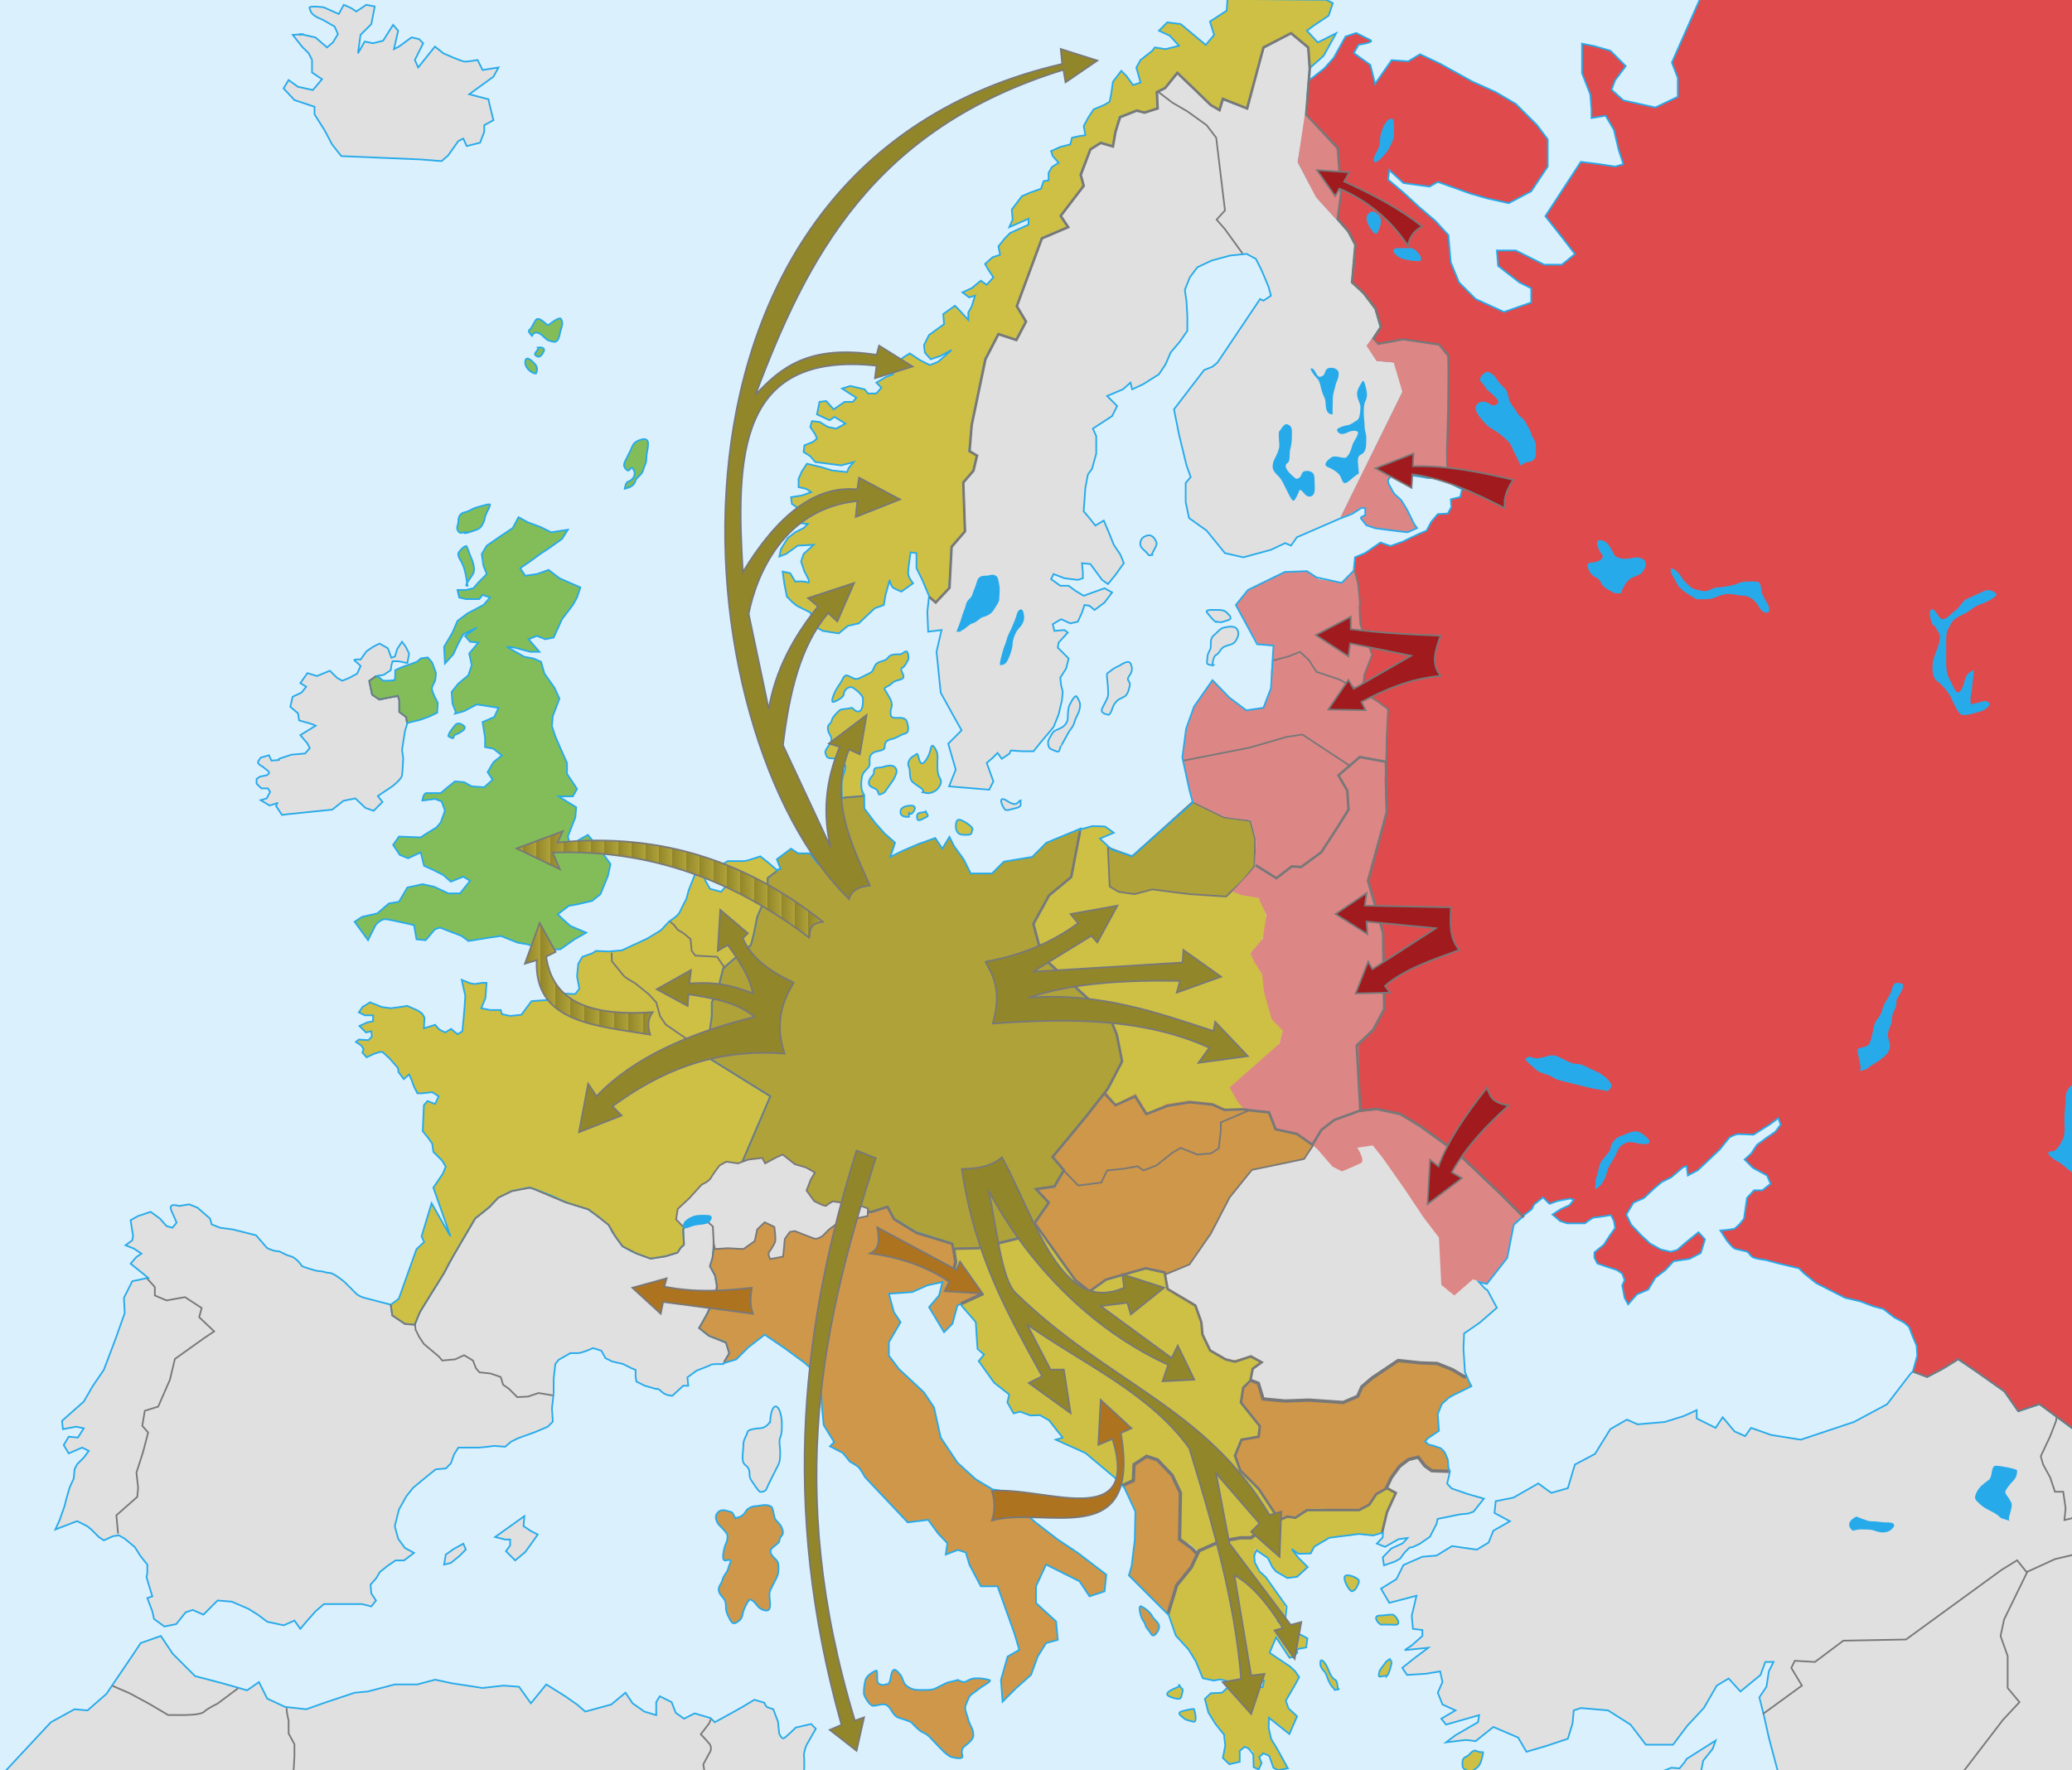 <?xml version="1.0" encoding="UTF-8" standalone="no"?>
<svg
   xmlns:dc="http://purl.org/dc/elements/1.1/"
   xmlns:cc="http://creativecommons.org/ns#"
   xmlns:rdf="http://www.w3.org/1999/02/22-rdf-syntax-ns#"
   xmlns:svg="http://www.w3.org/2000/svg"
   xmlns="http://www.w3.org/2000/svg"
   xmlns:xlink="http://www.w3.org/1999/xlink"
   version="1.0"
   id="svg2"
   height="1075"
   width="1258">
  <rect width="100%" height="100%" fill="#333333" stroke="none"/>
  <defs
     id="defs4">
    <linearGradient
       id="linearGradient24976">
      <stop
         id="stop24978"
         offset="0"
         style="stop-color:#92862a;stop-opacity:1;" />
      <stop
         id="stop24980"
         offset="1"
         style="stop-color:#afa239;stop-opacity:1;" />
    </linearGradient>
    <linearGradient
       id="linearGradient24968">
      <stop
         id="stop24970"
         offset="0"
         style="stop-color:#7cd2f0;stop-opacity:1;" />
      <stop
         id="stop24972"
         offset="1"
         style="stop-color:#7cd2f0;stop-opacity:0;" />
    </linearGradient>
    <linearGradient
       spreadMethod="repeat"
       gradientUnits="userSpaceOnUse"
       y2="536.255"
       x2="431.687"
       y1="536.255"
       x1="423.474"
       id="linearGradient24982"
       xlink:href="#linearGradient24976" />
    <linearGradient
       spreadMethod="repeat"
       gradientUnits="userSpaceOnUse"
       y2="593.219"
       x2="336.214"
       y1="593.219"
       x1="327.357"
       id="linearGradient26928"
       xlink:href="#linearGradient24976" />
  </defs>
  <g
     transform="translate(292.022,54.752)"
     id="layer1">
    <g
       transform="matrix(1.005,0,0,1.005,0.699,-1.715)"
       id="g4747">
      <rect
         style="opacity:1;fill:#daf0fd;fill-opacity:1;fill-rule:nonzero;stroke:none;stroke-width:1.5;stroke-linecap:round;stroke-linejoin:round;stroke-miterlimit:4;stroke-dasharray:none;stroke-dashoffset:0;stroke-opacity:1"
         id="rect4234"
         width="1256.429"
         height="1075.469"
         x="-292.679"
         y="-54.753" />
      <path
         style="opacity:1;fill:#df4a4d;fill-opacity:1;fill-rule:evenodd;stroke:#27aaea;stroke-width:1px;stroke-linecap:butt;stroke-linejoin:miter;stroke-opacity:1"
         d="M 1255.746,866.511 V 0.558 L 1028.84,0.053 1011.429,39.473 1015,48.759 V 60.187 L 1001.429,66.616 982.143,62.33 975,55.901 l 2.143,-5.714 6.429,-8.571 -9.286,-9.286 -10,-2.857 -7.143,-1.429 v 17.857 l 5,12.857 0.714,9.286 v 5 l 8.571,-1.429 5,8.571 2.857,12.143 2.857,8.571 -5,1.429 -9.286,-1.429 L 956.429,99.473 935,132.33 l 10.714,13.571 7.143,9.286 L 945,161.616 h -10.714 l -17.143,-8.571 h -11.429 l 0.714,9.286 12.857,10 7.143,3.571 v 8.571 L 910,190.187 l -17.143,-7.857 -10,-10 -5,-12.143 -1.429,-16.429 -7.857,-8.571 -10,-8.571 -9.286,-8.571 L 840,110.187 l 0.714,-5.714 8.571,7.857 15.714,2.143 5,-2.857 20,7.143 10,2.857 12.857,2.857 13.571,-7.143 10,-15 V 85.901 L 930,77.33 917.143,64.473 905,57.33 890.714,50.901 871.429,40.187 l -12.143,-5.714 -7.143,4.286 -10,-0.714 -10,14.286 -2.857,-11.429 -10,-7.143 2.857,-5 c 0,0 10,-1.429 7.143,-2.857 -2.857,-1.429 -8.571,-4.286 -8.571,-4.286 l -6.429,2.143 -7.143,12.857 -5.714,6.429 -10,7.857 -12.857,32.143 68.571,174.286 17.857,30 19.643,10 v 0 l -1.071,4.643 -5.714,1.429 0.357,4.643 -2.143,3.929 -6.071,0.357 -3.929,4.643 -2.857,5.357 -4.286,1.786 -5.357,2.5 -4.286,2.143 -7.857,2.857 -6.071,-2.143 -9.286,6.429 -6.071,2.5 -1.429,14.643 3.571,209.286 -6.429,115.714 87.143,65 8.214,1.429 15.714,-12.143 1.429,-2.857 5.357,-4.286 3.929,3.929 5,-1.786 7.5,-1.429 2.143,0.714 -2.5,3.214 -5.357,2.5 -5,3.214 4.643,3.929 4.286,1.429 h 10.714 c 0,0 4.286,-3.571 5.714,-3.571 1.429,0 10,-1.429 10,-1.429 l 1.786,3.571 0.714,4.286 -3.571,5 -3.214,5 -5.714,4.643 v 3.214 l 1.786,3.571 7.5,2.5 4.286,1.429 3.214,2.143 1.429,3.929 -1.429,3.214 1.429,7.5 2.143,3.929 5.357,-6.071 6.786,-2.857 4.286,-7.143 6.071,-4.643 5,-5.357 9.643,-1.429 6.786,-3.571 2.5,-8.214 -3.929,-4.286 -7.5,6.071 -5.357,4.643 -3.929,1.071 -6.071,-1.429 -6.429,-3.571 -5.357,-5 -6.071,-6.429 -2.857,-6.071 4.286,-7.143 6.429,-2.857 6.429,-6.071 4.286,-3.571 5.714,-2.857 7.143,-6.071 2.143,-0.714 0.714,5.714 6.072,-3.214 13.214,-12.5 5.714,-7.143 c 0,0 3.214,-2.143 5.714,-2.143 2.5,0 8.929,0.357 8.929,0.357 l 9.643,-6.071 5.357,-3.929 1.429,3.929 -3.214,4.286 -5.714,3.929 -5.357,3.929 -3.571,5.357 -3.929,3.571 5,5 8.572,4.643 2.143,5 -5,3.929 h -5 l -4.286,4.643 -1.786,12.5 -2.857,3.571 -2.857,2.5 -4.286,0.714 -4.286,0.357 3.929,6.071 c 0,0 3.571,4.643 5,5 1.429,0.357 7.5,1.786 7.5,1.786 0,0 1.071,1.429 2.5,2.857 1.429,1.429 8.571,2.143 8.571,2.143 l 7.857,2.143 12.143,2.857 3.214,3.214 7.143,5.714 17.5,8.929 9.286,2.143 7.5,2.857 6.429,1.786 6.429,5 6.071,3.214 2.857,2.5 2.5,6.429 2.143,5 0.357,6.071 -3.571,12.857 5.714,7.5 33.214,11.786 z"
         id="path3241"
         transform="translate(-292.679,-54.471)" />
      <path
         style="fill:#cdc045;fill-opacity:1;fill-rule:evenodd;stroke:#27aaea;stroke-width:1px;stroke-linecap:butt;stroke-linejoin:miter;stroke-opacity:1"
         d="m 569.726,375.325 123.239,-295.975 67.68,-8.081 26.769,-23.739 13.637,-12.122 7.576,-13.637 -11.112,5.556 -6.566,-7.071 4.041,-3.03 9.091,-6.061 2.525,-7.576 -4.041,-2.02 -59.599,-0.505 -0.505,7.071 -10.102,6.566 2.525,8.081 -5.051,6.061 -6.061,-5.051 -9.091,-7.576 -8.081,-1.01 -5.051,5.051 6.566,3.03 5.556,6.061 -8.081,2.02 -6.566,-1.01 -1.515,2.02 -7.071,5.556 -2.525,4.546 2.525,9.091 -4.546,1.515 -4.041,-5.556 -3.03,-3.03 -5.051,6.566 -1.01,7.071 -1.01,5.051 -3.536,2.02 -6.061,2.525 -3.03,4.546 -3.03,5.556 1.01,5.556 -3.536,0.505 -4.546,1.01 -1.01,4.041 -6.061,1.515 -5.556,2.525 1.01,3.03 3.536,4.041 -4.041,2.525 -2.02,3.536 v 4.546 l -3.03,0.505 -1.515,4.546 -7.071,2.525 -4.546,2.02 -6.061,8.081 0.505,6.061 -2.02,4.546 11.617,-5.051 v 3.536 l -5.556,2.525 -5.556,2.525 -3.03,3.03 -4.041,5.051 1.01,5.051 -4.546,1.515 -4.546,4.041 2.02,3.536 3.03,4.546 -4.041,4.546 -3.536,-2.525 -5.556,4.546 -5.556,2.525 4.041,3.03 3.536,-1.01 -2.02,6.566 -2.02,3.536 v 4.546 l -5.556,-6.061 -2.525,-2.525 -7.071,5.051 0.505,6.061 -9.091,6.566 -3.03,6.061 0.505,4.546 3.536,4.041 6.061,-2.02 6.566,-3.536 -8.081,7.071 -5.051,2.02 -6.061,-3.03 -6.061,-4.041 -4.041,2.525 -5.051,4.546 -1.01,5.556 -4.041,1.515 -6.061,3.536 3.03,3.03 -3.03,3.536 h -5.051 l -2.02,-2.525 -8.586,-2.02 -5.051,1.515 3.03,2.02 5.556,3.536 -2.02,2.525 h -5.051 l -6.566,4.546 -4.546,-5.051 -4.041,0.505 -1.515,7.576 7.576,3.536 3.03,-2.02 6.566,4.041 -5.556,3.03 -5.051,-1.01 -5.051,-3.03 -4.546,-0.505 -1.01,3.536 3.03,4.546 1.01,2.525 -2.525,2.02 -5.051,2.02 -0.505,4.041 4.041,2.525 3.03,3.536 15.657,2.02 7.576,-2.02 -3.03,3.536 -1.01,2.525 -9.091,-1.01 -6.566,-2.02 -8.586,-2.02 -3.03,4.546 -2.02,4.546 v 5.051 l 4.546,1.01 3.03,2.02 -5.556,2.02 -6.566,1.01 0.505,4.041 3.536,2.525 2.02,3.03 -6.061,3.536 v 2.525 h 5.051 l 5.051,0.505 -2.525,2.525 -5.051,2.525 -4.546,3.536 -4.041,6.566 -1.01,4.546 4.041,-1.515 7.071,-5.051 9.596,-0.505 -6.061,5.556 -1.515,4.546 2.02,6.061 c 0,0 4.546,7.576 2.02,6.566 -2.525,-1.01 -7.576,-0.505 -7.576,-0.505 l -3.03,-5.051 -4.546,-1.01 1.01,7.576 1.515,7.576 3.536,3.536 2.525,2.02 8.081,4.041 2.02,4.546 1.01,4.041 4.546,2.525 9.596,1.515 5.556,-4.546 6.566,-1.515 9.596,-9.091 5.556,-2.02 1.01,-6.061 2.525,-9.091 c 0,0 0.505,4.041 2.525,5.051 2.02,1.01 4.546,2.02 4.546,2.02 l 7.071,-5.051 c 0,0 -3.03,-3.536 -3.03,-6.061 0,-2.525 1.515,-12.627 1.515,-12.627 l 3.536,0.505 v 9.091 l 3.536,7.071 6.566,15.657 z"
         id="path3231"
         transform="translate(-292.679,-54.471)" />
      <path
         style="opacity:1;fill:#ce974a;fill-opacity:1;fill-rule:evenodd;stroke:none;stroke-width:1px;stroke-linecap:butt;stroke-linejoin:miter;stroke-opacity:1"
         d="m 613.668,678.37 15.657,94.449 22.728,15.657 81.317,-18.183 63.135,-69.195 -6.566,-37.376 -85.863,-8.081 -51.013,-1.01 z"
         id="path9046"
         transform="translate(-292.679,-54.471)" />
      <path
         style="fill:#e0e0e0;fill-opacity:1;fill-rule:evenodd;stroke:none;stroke-width:1px;stroke-linecap:butt;stroke-linejoin:miter;stroke-opacity:1"
         d="m 887.891,834.327 -1.482,-3.676 -1.01,-13.89 0.505,-9.344 8.839,-6.061 10.859,-9.596 -3.788,-7.071 -3.03,-4.546 -6.313,-6.566 -8.586,-10.102 -48.992,-76.519 -39.396,6.566 -6.566,8.586 -10.607,2.525 -20.203,4.041 -13.637,16.162 -12.627,23.739 -12.122,17.173 -10.102,4.041 -11.112,5.556 21.213,40.911 56.569,48.992 z"
         id="path8073"
         transform="translate(-292.679,-54.471)" />
      <path
         style="fill:#ce974a;fill-opacity:1;fill-rule:evenodd;stroke:none;stroke-width:1px;stroke-linecap:butt;stroke-linejoin:miter;stroke-opacity:1"
         d="m 773.571,925.544 -34.286,-44.286 1.786,-34.286 16.786,-10.714 3.929,1.429 2.857,9.286 12.5,1.071 c 0,0 14.643,-0.714 16.786,-0.357 2.143,0.357 19.286,1.429 19.286,1.429 l 7.857,-3.571 2.857,-5.714 6.071,-5.357 9.286,-6.071 6.786,-4.643 13.214,1.429 10.357,0.357 9.286,3.571 8.393,4.464 2.679,5.536 -7.143,4.286 -6.429,2.857 -4.286,4.286 -2.143,5 0.357,5.357 0.357,5.357 -5.357,3.571 -3.571,2.857 3.214,2.143 4.643,1.071 3.929,2.857 1.786,3.214 1.071,4.643 v 7.143 l -13.571,10.357 z"
         id="path8069"
         transform="translate(-292.679,-54.471)" />
      <path
         style="fill:#e0e0e0;fill-opacity:1;fill-rule:evenodd;stroke:none;stroke-width:1px;stroke-linecap:butt;stroke-linejoin:miter;stroke-opacity:1"
         d="m 836.786,926.616 v 3.929 l -3.571,3.929 5,1.786 8.214,-4.643 5.357,-0.714 -2.857,3.214 -7.143,3.214 -5,5.357 0.714,4.643 c 0,0 8.571,-2.143 10,-4.286 1.429,-2.143 4.286,-6.429 6.786,-6.429 2.5,0 11.071,-6.429 11.071,-6.429 0,0 2.5,-5 3.214,-6.429 0.714,-1.429 0.714,-4.286 2.143,-4.286 1.429,0 11.786,-2.857 13.571,-2.857 1.786,0 7.143,-0.714 7.857,-2.143 0.714,-1.429 5.714,-7.143 5.714,-7.143 l -9.643,-2.857 -9.643,-3.214 -2.857,-3.214 1.429,-7.5 c 0,0 -8.214,-0.357 -9.643,-0.357 -1.429,0 -5,-2.857 -5,-2.857 l -4.286,-5 -5.357,1.071 -6.071,4.286 -5.357,7.143 -2.857,5.714 6.071,3.571 L 840,913.759 Z"
         id="path7098"
         transform="translate(-292.679,-54.471)" />
      <path
         style="fill:#ce974a;fill-opacity:1;fill-rule:evenodd;stroke:none;stroke-width:1px;stroke-linecap:butt;stroke-linejoin:miter;stroke-opacity:1"
         d="m 679.821,899.294 7.321,14.464 v 17.143 L 685,946.973 l -1.786,6.786 23.571,23.214 6.071,-18.929 8.929,-9.286 2.857,-7.5 L 715,933.044 714.643,906.259 712.5,899.83 l -6.786,-11.071 -4.643,-4.286 -6.786,-2.5 -7.5,3.929 -0.714,10.714 z"
         id="path5153"
         transform="translate(-292.679,-54.471)" />
      <path
         style="opacity:1;fill:#cdc045;fill-opacity:1;fill-rule:evenodd;stroke:none;stroke-width:1px;stroke-linecap:butt;stroke-linejoin:miter;stroke-opacity:1"
         d="m 779.643,1070.544 -3.571,-6.428 -2.143,-4.286 -5,-7.857 -0.714,-5 -0.714,-4.643 0.357,-2.857 8.571,7.143 3.571,2.5 3.214,-6.072 1.786,-4.643 -5.357,-3.929 -1.786,-5 2.5,-4.286 3.214,-5 2.857,-6.429 -0.025,1.498 -4.041,-5.556 -8.081,-5.051 -6.061,-4.546 4.546,-9.091 7.576,13.132 c 0,0 5.556,-3.03 4.546,-5.051 -1.01,-2.02 5.556,-1.515 5.556,-1.515 l 0.505,-6.061 -8.081,-4.041 -10.102,-6.061 5.051,-0.505 v -9.091 l -11.617,-16.668 -4.041,-4.041 -3.03,-6.061 0.505,-7.576 8.586,6.566 c 0,0 2.02,6.566 5.051,7.576 3.03,1.01 6.061,4.041 6.061,4.041 l 5.556,-1.01 6.566,-6.061 -3.03,-2.525 -7.071,-8.586 5.051,3.03 h 7.071 l 2.02,-4.546 9.091,-5.051 c 0,0 7.576,-1.01 10.102,-1.01 2.525,0 7.576,-1.01 7.576,-1.01 l 8.586,0.505 6.313,-2.273 1.768,-10.859 6.566,-12.122 -4.546,-3.536 -7.071,3.03 -6.061,7.071 -6.061,3.536 -12.122,-0.505 -10.102,-0.505 h -8.081 l -7.576,4.546 h -4.546 l -5.556,2.525 -13.132,-21.213 -10.102,-9.091 -3.03,-9.596 4.041,-8.586 10.102,-3.03 0.505,-7.071 -5.051,-6.061 -6.061,-6.566 1.01,-8.081 4.041,-4.546 1.515,-7.576 6.061,-4.546 -6.061,-3.536 -12.122,3.03 -7.071,-2.525 -5.556,-3.536 -5.051,-9.091 -1.01,-6.061 -1.515,-9.091 -3.536,-5.051 -14.647,-7.071 -1.515,-10.607 -11.112,-2.525 -9.091,2.02 -15.152,4.041 -11.112,7.576 -7.576,-7.071 -20.203,-28.284 -7.576,-10.102 -20.708,-2.525 -17.678,10.607 -14.142,21.213 11.617,26.264 3.03,2.02 5.051,7.071 v 7.071 l 1.01,7.576 4.041,4.546 -3.536,4.041 4.041,4.546 5.051,7.576 9.596,7.576 -1.01,4.546 3.536,7.071 4.546,-1.01 5.556,2.02 h 5.556 l 5.051,3.03 5.051,6.566 4.041,4.041 -5.051,1.01 10.607,5.051 8.081,3.03 4.546,4.041 10.607,8.586 7.071,7.071 7.071,-3.536 -0.505,-9.091 8.081,-5.051 7.071,2.02 8.081,9.091 5.556,10.607 -0.505,17.678 v 11.112 l 6.566,3.03 5.051,5.051 -4.041,9.091 -9.611,10.739 -0.357,2.857 -2.5,7.857 -1.786,6.964 1.607,5.536 2.679,6.786 6.429,7.143 4.643,6.786 3.214,7.5 2.143,5 6.429,0.714 3.929,-0.357 6.786,1.429 10.714,-3.214 8.929,2.143 -0.714,4.286 h -4.643 -5 l -7.857,-1.071 -3.571,0.714 -3.929,3.571 h -6.429 l -3.571,3.929 2.143,7.857 4.286,6.786 5.714,7.143 0.357,5.714 -1.429,7.857 3.929,4.286 6.071,-2.143 0.357,-6.429 3.214,-2.5 4.286,2.857 0.714,4.643 -0.357,5 3.214,1.429 1.786,-3.929 -1.429,-4.286 3.571,-1.786 3.214,2.143 1.429,6.072 2.857,2.143 z"
         id="path2230"
         transform="translate(-292.679,-54.471)" />
      <path
         style="fill:#cdc045;fill-opacity:1;fill-rule:evenodd;stroke:none;stroke-width:1px;stroke-linecap:butt;stroke-linejoin:miter;stroke-opacity:1"
         d="m 654.286,502.687 8.929,-2.143 h 3.929 l 7.143,4.286 -3.214,1.429 -5,2.143 5,5.714 80,27.857 9.286,1.071 2.5,2.5 3.571,9.643 -0.357,9.286 -4.643,9.643 -4.643,3.571 7.857,13.929 5,25.357 7.143,7.143 -3.214,10.357 -22.143,20.357 -5.714,5.714 7.5,11.071 -10.714,0.357 -8.571,-3.929 -14.643,-1.429 -13.214,2.143 -11.429,5.357 -7.143,-11.786 -12.143,6.786 -38.571,-53.571 -20,-65.714 z"
         id="path8059"
         transform="translate(-292.679,-54.471)" />
      <path
         style="fill:#afa239;fill-opacity:1;fill-rule:evenodd;stroke:#27aaea;stroke-width:1px;stroke-linecap:butt;stroke-linejoin:miter;stroke-opacity:1"
         d="m 439.286,693.044 35.714,30 63.571,34.286 52.857,-1.429 29.286,-7.143 L 635,728.044 l -7.857,-7.857 11.429,-1.429 5.714,-10 -7.143,-7.857 12.143,-14.286 21.429,-27.143 8.571,-16.429 -2.857,-15 -4.286,-10.714 L 660,606.616 642.143,590.187 c 0,0 -12.143,-10 -12.143,-12.857 0,-2.857 -4.286,-17.857 -4.286,-17.857 L 635,543.044 l 13.571,-11.429 5.714,-29.286 -20.714,8.571 -8.571,8.571 -17.143,2.857 -7.143,7.143 h -12.857 l -4.286,-8.571 -5.714,-7.857 -2.857,-5.714 -4.286,7.143 -4.286,-6.429 -10,3.571 -10,4.286 -7.143,3.571 2.857,-8.571 -6.429,-5.714 -5.714,-6.429 -6.429,-8.571 -0.089,-7.857 -13.482,1.429 -2.857,14.286 v 15 l -11.429,10.714 -5,-6.429 h -7.143 l -4.286,-2.857 -8.571,6.429 2.143,5.714 -10.714,3.571 -20.714,44.286 L 410,628.044 Z"
         id="path5140"
         transform="translate(-292.679,-54.471)" />
      <path
         style="fill:#ce974a;fill-opacity:1;fill-rule:evenodd;stroke:#27aaea;stroke-width:1px;stroke-linecap:butt;stroke-linejoin:miter;stroke-opacity:1"
         d="m 437.901,825.6 8.334,-2.525 7.324,-7.324 9.849,-7.576 c 0,0 11.617,7.829 12.627,8.586 1.01,0.758 11.364,8.334 11.364,8.334 l 9.596,8.586 1.01,18.435 1.01,10.607 6.313,10.354 -2.525,2.525 7.829,4.041 4.293,5.303 c 0,0 2.778,1.515 4.546,2.778 1.768,1.263 4.546,6.566 4.546,6.566 l 25.759,27.274 12.374,-1.515 6.061,8.334 5.556,5.808 -1.01,6.819 7.324,-2.778 4.798,1.515 2.273,7.576 6.819,12.879 h 10.102 l 10.102,28.284 3.03,10.102 -7.071,4.041 -4.041,14.142 1.01,13.132 8.081,-8.081 9.091,-8.081 4.041,-11.112 5.051,-8.081 7.071,-2.02 -1.01,-11.112 -12.122,-11.112 v -10.102 l 6.061,-13.132 10.102,5.051 10.102,5.051 6.061,9.091 9.091,-3.03 1.01,-10.102 -17.173,-13.132 -12.122,-8.081 -13.132,-10.102 -7.071,-6.061 -6.061,-12.122 -13.132,-2.02 -10.102,-6.061 -11.112,-10.102 -10.102,-15.152 -4.041,-18.183 -6.061,-9.091 -15.152,-14.142 -6.061,-8.081 v -8.081 l 7.071,-12.122 -4.041,-6.061 -3.03,-11.112 14.142,-1.01 9.091,-4.041 9.091,-2.02 -2.02,8.081 -6.061,7.071 9.091,15.152 5.051,-5.051 3.03,-11.112 14.618,-6.694 -10.174,-14.506 -6.969,1.502 1.515,-6.566 -2.02,-11.112 -22.223,-7.071 -13.132,-8.081 -4.041,-7.071 -9.091,3.03 -80.812,5.051 -26.264,22.223 -8.081,53.538 z"
         id="path4157"
         transform="translate(-292.679,-54.471)" />
      <path
         style="opacity:1;fill:#cdc045;fill-opacity:1;fill-rule:evenodd;stroke:#27aaea;stroke-width:1px;stroke-linecap:butt;stroke-linejoin:miter;stroke-opacity:1"
         d="m 237.321,790.187 5,-3.75 10.714,-30 4.643,-4.286 -1.607,-3.393 6.071,-20 11.429,20 -10.357,-29.464 5.714,-8.393 1.786,-4.286 -2.143,-3.571 -5.357,-5.357 -0.714,-5 -2.5,-3.571 -3.214,-3.929 0.357,-7.857 0.357,-7.857 2.143,-2.5 4.643,1.786 2.143,-4.643 -3.929,-2.5 -6.071,0.714 h -2.857 l -2.143,-4.286 -1.429,-3.929 -1.429,-3.214 -3.214,2.857 -3.214,-4.286 -0.357,-2.5 -5,-5.714 -4.286,-3.929 h -1.429 l -3.571,1.071 -4.643,2.143 -2.5,-2.857 0.714,-2.143 -1.429,-2.143 -3.214,-2.143 1.786,-1.429 5.714,0.357 2.143,-2.143 -0.357,-3.214 -3.214,0.714 -3.929,-3.929 4.643,-2.143 3.571,-0.714 v -3.571 h -5 l -3.571,-1.786 2.143,-3.214 4.643,-2.857 7.143,2.857 5.357,0.714 5.357,-0.714 4.643,-0.714 6.429,2.857 2.5,1.786 1.429,2.5 -0.357,6.429 6.786,-2.143 2.5,2.857 3.571,1.786 3.571,-2.143 3.929,3.214 2.857,-1.786 0.714,-7.143 0.714,-8.571 0.357,-5.714 -2.143,-9.643 5.357,2.143 2.5,0.357 4.643,-0.714 h 2.5 l -0.714,9.286 -2.5,6.071 5.357,1.071 h 6.429 l 0.714,2.5 5,1.071 6.786,-0.714 3.929,-5.357 2.143,-2.857 9.643,-0.714 7.143,-3.929 9.643,0.357 2.5,-3.214 -1.429,-7.5 0.714,-7.5 2.5,-4.286 6.071,-2.143 2.143,-1.429 7.857,0.357 7.857,-0.714 15.357,-7.143 8.214,-5 5,-5.357 c 0,0 5.357,-3.214 6.429,-5.714 1.071,-2.5 3.929,-7.857 3.929,-7.857 l 1.429,-5.357 3.571,-8.929 2.5,-3.929 h 2.857 l 1.071,7.143 2.857,5 6.786,1.786 2.857,-3.571 -1.429,-7.5 -2.143,-4.643 4.643,-2.857 c 0,0 8.571,0 10,0 1.429,0 9.643,-2.857 9.643,-2.857 l 5,3.929 5.357,4.643 -5.893,4.643 v 8.571 l -6.25,14.643 -2.143,11.071 -1.786,6.25 -9.464,7.679 -7.321,6.429 -2.143,8.571 1.429,2.143 -6.071,9.643 v 8.214 L 430,625.901 l -4.643,4.643 4.643,10.714 36.786,22.857 -20.357,47.679 -41.071,61.25 -146.429,33.571 -26.071,3.214 z"
         id="path2207"
         transform="translate(-292.679,-54.471)" />
      <path
         style="fill:#e0e0e0;fill-opacity:1;fill-rule:evenodd;stroke:#27aaea;stroke-width:1px;stroke-linecap:butt;stroke-linejoin:miter;stroke-opacity:1"
         d="m 207.586,96.018 47.982,2.02 12.627,1.01 4.041,-3.536 6.061,-8.586 3.03,-1.515 2.02,4.546 8.081,-2.02 2.525,-6.566 v -4.041 l 5.556,-3.03 -2.02,-8.081 -1.01,-4.546 -11.617,-3.03 14.647,-10.607 3.03,-5.556 -9.596,1.515 -3.03,-6.061 c 0,0 -5.556,1.01 -7.576,1.01 -2.02,0 -13.132,-5.051 -13.132,-5.051 l -5.051,-4.041 -10.102,12.627 -2.02,-4.546 5.051,-10.102 -2.525,-2.525 -4.546,-1.01 -7.576,5.556 -3.03,1.515 2.525,-11.112 -3.03,-3.536 -6.061,9.596 -6.061,1.515 -5.051,-1.01 -4.041,7.071 1.515,-11.112 6.566,-6.566 2.02,-10.607 -5.051,-1.01 -6.061,4.041 -3.03,-2.02 -4.546,-2.02 -3.03,5.556 -9.091,-4.041 c 0,0 -9.47,-1.263 -8.586,0.505 0.884,1.768 0.045,3.926 8.081,7.071 l 7.071,4.041 2.02,4.546 -3.03,5.051 -3.536,3.03 -7.071,-6.061 -9.091,-2.02 v 0.505 l 2.02,-0.505 -6.566,0.505 5.556,7.071 4.041,4.041 2.02,4.041 v 7.576 l 6.061,4.041 -5.556,6.566 -9.091,-2.02 -5.556,-4.041 -3.03,5.051 6.566,7.071 12.122,4.041 v 4.546 l 6.061,9.596 4.546,8.586 z"
         id="path3238"
         transform="translate(-292.679,-54.471)" />
      <path
         style="opacity:1;fill:#e0e0e0;fill-opacity:1;fill-rule:evenodd;stroke:#27aaea;stroke-width:1px;stroke-linecap:butt;stroke-linejoin:miter;stroke-opacity:1"
         d="m 2.857,1073.758 29.286,-31.428 14.286,-7.857 7.857,0.714 11.429,-10 15,-22.143 5.714,-8.571 12.143,-4.286 7.143,10.714 13.571,13.571 16.429,4.286 15,4.286 7.143,-5 5,10 10.714,5 12.857,1.429 12.143,-4.286 17.143,-5.714 7.857,-0.714 L 240,1019.473 h 13.571 l 10.714,-2.857 10,2.143 18.571,2.857 12.857,-1.429 9.286,0.714 7.143,10 9.286,-11.429 11.429,7.143 7.143,5 5,4.286 15.714,-4.286 8.571,-7.143 4.286,6.429 7.143,5 7.143,2.143 v -7.857 l 2.143,-3.571 7.143,3.571 2.5,6.429 5,3.571 6.429,-3.214 9.643,2.857 2.5,2.5 11.071,-6.072 5.714,-3.214 7.143,-4.286 6.071,1.786 c 0,0 0.714,2.5 2.143,2.857 1.429,0.357 3.214,1.071 3.214,1.071 l 2.857,7.5 0.714,7.143 c 0,0 1.429,3.571 2.857,2.857 1.429,-0.714 7.143,-6.429 7.143,-6.429 l 9.286,-2.143 2.857,2.857 -5.714,10 c 0,0 -1.786,4.286 -1.429,6.786 0.357,2.5 0,10.357 0,10.357 z"
         id="path4209"
         transform="translate(-292.679,-54.471)" />
      <path
         style="fill:none;fill-opacity:0.75;fill-rule:evenodd;stroke:#787878;stroke-width:1px;stroke-linecap:butt;stroke-linejoin:bevel;stroke-opacity:1"
         d="m 69.322,1020.307 10.48,4.546 12.122,6.566 11.112,6.566 c 0,0 6.566,0 8.586,0 2.02,0 11.112,0 13.132,-2.02 2.02,-2.02 7.955,-4.798 7.955,-4.798 l 12.501,-9.344"
         id="path6109"
         transform="translate(-292.679,-54.471)" />
      <path
         style="fill:#e0e0e0;fill-opacity:1;fill-rule:evenodd;stroke:#27aaea;stroke-width:1px;stroke-linecap:butt;stroke-linejoin:miter;stroke-opacity:1"
         d="m 269.711,947.071 1.01,-6.061 5.051,-3.536 5.556,-3.03 1.515,3.536 -4.041,4.041 -5.051,4.041 z"
         id="path4211"
         transform="translate(-292.679,-54.471)" />
      <path
         style="fill:#e0e0e0;fill-opacity:1;fill-rule:evenodd;stroke:#27aaea;stroke-width:1px;stroke-linecap:butt;stroke-linejoin:miter;stroke-opacity:1"
         d="m 300.52,930.404 17.678,-12.627 -0.505,6.061 4.546,3.03 4.041,2.02 -3.536,5.051 -4.041,5.556 -6.061,5.051 -5.556,-5.556 2.525,-3.536 v -3.536 h -3.03 z"
         id="path4213"
         transform="translate(-292.679,-54.471)" />
      <path
         style="fill:#e0e0e0;fill-opacity:1;fill-rule:evenodd;stroke:#27aaea;stroke-width:1px;stroke-linecap:butt;stroke-linejoin:miter;stroke-opacity:1"
         d="m 466.69,860.703 c 0.128,-2.337 0.403,-5.352 1.515,-7.576 1.829,-3.657 3.959,-0.328 4.546,2.02 0.626,2.503 1.01,3.998 1.01,7.071 0,3.255 -0.073,6.208 -1.01,8.081 -0.926,1.853 0,6.457 0,8.586 0,3.208 -0.052,5.66 -1.01,7.576 -1.126,2.252 -2.136,4.271 -3.03,6.061 -1.028,2.057 -2.135,4.269 -3.03,6.061 -1.377,2.753 -1.065,4.546 -5.051,4.546 -0.868,0 -4.627,-6.001 -5.051,-6.566 -2.312,-3.083 -0.531,-4.598 -2.02,-7.576 -1.207,-2.414 -3.536,-1.717 -3.536,-6.566 0,-2.483 0.505,-5.405 0.505,-8.081 0,-2.933 1.795,-4.653 2.525,-7.576 0.323,-1.292 5.459,-2.02 6.566,-2.02 3,0 5.1,-1.085 7.071,-4.041 z"
         id="path4217"
         transform="translate(-292.679,-54.471)" />
      <path
         style="fill:#e0e0e0;fill-opacity:1;fill-rule:evenodd;stroke:#27aaea;stroke-width:1px;stroke-linecap:butt;stroke-linejoin:miter;stroke-opacity:1"
         d="m 617.708,485.431 c 1.287,3.94 -0.764,4.105 -4.546,5.051 -4.3,1.075 -4.335,1.431 -6.061,-2.02 -1.654,-3.309 -0.94,-4.763 1.515,-3.536 2.222,1.111 2.31,1.84 5.051,2.525 1.82,0.455 2.634,-0.895 4.041,-2.02 z"
         id="path4219"
         transform="translate(-292.679,-54.471)" />
      <path
         style="fill:#e0e0e0;fill-opacity:1;fill-rule:evenodd;stroke:#27aaea;stroke-width:1px;stroke-linecap:butt;stroke-linejoin:miter;stroke-opacity:1"
         d="m 641.952,453.106 c 0.173,0.043 4.152,-7.293 4.546,-8.081 1.395,-2.79 3.253,-3.921 4.041,-7.071 0.686,-2.746 2.281,-4.579 3.03,-7.576 1.039,-4.156 -0.385,-5.316 -1.515,-7.576 -1.013,-2.026 -3.533,3.025 -4.546,5.051 -0.941,1.883 -1.01,5.919 -1.01,7.576 0,2.834 -2.112,5.096 -4.041,6.061 -3.492,1.746 -4.512,1.448 -6.061,4.546 -1.352,2.704 -2.373,3.137 -1.515,6.566 0.478,1.913 3.258,2.387 4.546,3.03 2.098,1.049 2.271,-1.254 2.525,-2.525 z"
         id="path4221"
         transform="translate(-292.679,-54.471)" />
      <path
         style="fill:#e0e0e0;fill-opacity:1;fill-rule:evenodd;stroke:#27aaea;stroke-width:1px;stroke-linecap:butt;stroke-linejoin:miter;stroke-opacity:1"
         d="m 670.236,433.408 c 2.381,1.19 2.949,-4.436 4.546,-6.566 1.886,-2.515 2.994,-2.76 5.556,-4.041 2.362,-1.181 2.906,-4.046 3.536,-6.566 0.854,-3.418 -2.767,-2.876 0,-6.566 1.999,-2.666 1.476,-5.129 0.505,-7.071 -1.329,-2.658 -6.32,1.215 -7.071,1.515 -3.027,1.211 -4.586,2.682 -7.071,4.546 -0.487,0.365 0.505,6.724 0.505,8.081 0,2.934 0.583,4.895 -0.505,7.071 -1.168,2.336 -2.077,4.153 -3.03,6.061 -1.142,2.283 1.574,3.244 3.03,3.536 z"
         id="path4223"
         transform="translate(-292.679,-54.471)" />
      <path
         style="fill:#e0e0e0;fill-opacity:1;fill-rule:evenodd;stroke:#27aaea;stroke-width:1px;stroke-linecap:butt;stroke-linejoin:miter;stroke-opacity:1"
         d="m 734.381,403.609 c -0.931,1.863 -0.347,-5.13 1.515,-6.061 2.454,-1.227 2.578,-3.815 5.051,-5.051 2.624,-1.312 5.101,-1.077 6.566,-3.03 1.933,-2.578 2.552,-4.997 1.515,-7.071 -1.488,-2.977 -5.53,-2.026 -8.081,-1.515 -2.571,0.514 -4.492,3.369 -6.061,4.546 -2.114,1.585 -2.02,3.964 -2.02,7.071 0,2.169 -2.02,3.412 -2.02,6.566 0,2.629 -1.816,4.546 3.536,4.546 z"
         id="path4225"
         transform="translate(-292.679,-54.471)" />
      <path
         style="fill:#e0e0e0;fill-opacity:1;fill-rule:evenodd;stroke:#27aaea;stroke-width:1px;stroke-linecap:butt;stroke-linejoin:miter;stroke-opacity:1"
         d="m 736.401,377.345 c 0,1.651 -5.856,-5.242 -6.061,-6.061 -0.391,-1.564 6.495,-1.01 7.576,-1.01 3.24,0 4.006,0.976 5.556,2.525 2.443,2.443 1.555,3.273 -1.515,4.041 -2.652,0.663 -1.954,1.225 -5.556,0.505 z"
         id="path4227"
         transform="translate(-292.679,-54.471)" />
      <path
         style="fill:#e0e0e0;fill-opacity:1;fill-rule:evenodd;stroke:#27aaea;stroke-width:1px;stroke-linecap:butt;stroke-linejoin:miter;stroke-opacity:1"
         d="m 698.015,336.939 c -2.536,0.634 2.991,-5.149 2.02,-7.576 -1.429,-3.573 -3.583,-5.28 -7.071,-3.536 -2.349,1.175 -3.031,3.534 -2.525,5.556 0.376,1.503 2.687,3.193 3.536,4.041 1.681,1.681 0.639,2.196 4.041,1.515 z"
         id="path4229"
         transform="translate(-292.679,-54.471)" />
      <path
         style="opacity:1;fill:#e0e0e0;fill-opacity:1;fill-rule:evenodd;stroke:#27aaea;stroke-width:1px;stroke-linecap:butt;stroke-linejoin:miter;stroke-opacity:1"
         d="M 1255.714,1072.33 V 866.616 l -22.143,-16.429 -12.857,4.286 -8.571,-12.143 L 1195,830.187 l -10.714,-7.143 -7.857,5 -10.714,5.714 -8.741,-3.299 -1.259,1.156 -14.286,18.571 -20,10.714 -32.143,10.714 -17.857,-2.857 -12.143,-4.286 -3.571,5 -6.429,-2.857 -7.143,-8.571 -4.286,6.429 -11.428,-5.714 v -5 l -7.857,3.571 -11.428,3.571 -16.429,1.429 -6.429,-2.857 -10,5.714 -9.286,15 -12.143,6.429 -4.286,14.286 -10,2.857 -7.857,-5.714 -15,8.571 -10.714,2.143 -0.714,7.143 9.286,5 -10,5.714 -2.857,7.143 -7.143,4.286 -15,-2.143 -9.286,5.714 -8.571,0.714 -11.429,5 -4.286,8.571 -9.286,5.714 5,8.571 16.429,-4.286 -2.857,12.143 0.714,7.857 5.714,0.714 v 3.571 l -6.429,5.714 -4.286,2.857 14.286,-1.429 -8.571,6.429 -7.143,5.714 2.857,4.286 11.429,-0.714 8.571,-1.429 1.429,6.428 -2.857,6.429 2.857,7.143 7.857,3.571 -8.571,5 2.857,3.571 20,-5.714 -0.714,4.286 -13.571,7.857 -5.714,4.286 12.143,-1.429 5.714,0.714 10.714,-8.571 15,6.429 5,8.571 12.143,-3.571 12.857,-4.286 2.857,-9.286 0.714,-7.857 4.286,-1.429 16.429,1.429 13.571,8.571 9.286,12.143 h 16.429 l 8.571,-11.429 10,-10.714 7.857,-13.571 7.143,-4.286 7.143,7.857 12.143,-10 2.857,-7.857 h 5 l -2.857,5.714 -1.429,9.286 -4.286,6.429 2.857,11.428 2.857,12.857 5.714,21.428 z"
         id="path4233"
         transform="translate(-292.679,-54.471)" />
      <path
         style="fill:#27aaea;fill-opacity:1;fill-rule:evenodd;stroke:none;stroke-width:1px;stroke-linecap:butt;stroke-linejoin:miter;stroke-opacity:1"
         d="m 1120.714,926.616 c -3.549,-2.89 -2.738,-6.131 2.143,-8.571 0,-10e-4 6.962,2.857 8.572,2.857 4.411,0 6.439,0.714 10.714,0.714 6.819,0 2.302,4.96 -0.714,5.714 -5.051,1.263 -7.172,-1.429 -11.429,-1.429 -4.416,0 -4.309,-0.53 -9.286,0.714 z"
         id="path4235"
         transform="translate(-292.679,-54.471)" />
      <path
         style="fill:#27aaea;fill-opacity:1;fill-rule:evenodd;stroke:none;stroke-width:1px;stroke-linecap:butt;stroke-linejoin:miter;stroke-opacity:1"
         d="m 1216.429,920.901 c -3.81,0 1.704,-8.021 0,-11.429 -3.136,-6.271 -5.411,-4.69 -1.429,-10 2.593,-3.457 5,-4.127 5,-9.286 0,-0.919 -10.08,-2.857 -12.857,-2.857 -3.194,0 -1.73,6.655 -4.286,8.571 -3.119,2.34 -5.648,4.152 -7.143,7.143 -2.121,4.243 -1.058,4.656 1.429,7.143 1.962,1.963 4.365,3.254 6.428,4.286 2.965,1.482 4.558,2.415 6.429,4.286 0.55,0.55 5.441,1.748 6.429,2.143 z"
         id="path4237"
         transform="translate(-292.679,-54.471)" />
      <path
         style="fill:none;fill-opacity:0.75;fill-rule:evenodd;stroke:#787878;stroke-width:1px;stroke-linecap:butt;stroke-linejoin:miter;stroke-opacity:1"
         d="m 1066.429,1037.33 23.571,-17.143 -6.429,-10.714 2.143,-4.286 12.143,0.714 17.143,-12.857 37.857,-0.714 57.857,-42.143 9.286,-5.714 5.714,7.143 17.143,-7.857 12.143,-2.857"
         id="path4239"
         transform="translate(-292.679,-54.471)" />
      <path
         style="fill:none;fill-opacity:0.75;fill-rule:evenodd;stroke:#787878;stroke-width:1px;stroke-linecap:butt;stroke-linejoin:miter;stroke-opacity:1"
         d="m 1185.714,1074.473 25.714,-33.571 10,-10.714 -7.143,-8.571 V 1002.33 L 1210,990.187 l 2.143,-10 14.286,-29.286"
         id="path4241"
         transform="translate(-292.679,-54.471)" />
      <path
         style="fill:none;fill-opacity:0.75;fill-rule:evenodd;stroke:#787878;stroke-width:1px;stroke-linecap:butt;stroke-linejoin:miter;stroke-opacity:1"
         d="m 1257.143,918.044 -8.572,2.143 0.714,-7.143 -1.429,-10 h -5 l -2.857,-8.571 -4.286,-7.857 -1.429,-5 5.714,-12.143 3.571,-9.286 0.253,-2.644"
         id="path4243"
         transform="translate(-292.679,-54.471)" />
      <path
         style="fill:none;fill-opacity:0.75;fill-rule:evenodd;stroke:#787878;stroke-width:1px;stroke-linecap:butt;stroke-linejoin:miter;stroke-opacity:1"
         d="m 1255.872,866.511 -22.476,-16.415 -12.753,4.293 -8.207,-11.869 -17.36,-12.274 -10.546,-7.297 -10.207,6.255 -8.709,4.497 -8.485,-3.176"
         id="path5214"
         transform="translate(-292.679,-54.471)" />
      <path
         style="fill:#e0e0e0;fill-opacity:1;fill-rule:evenodd;stroke:#27aaea;stroke-width:1px;stroke-linecap:butt;stroke-linejoin:miter;stroke-opacity:1"
         d="m 1028.929,1072.687 h -25 l 7.143,-2.857 5,0.357 3.214,-3.929 1.071,-1.786 17.5,-11.071 -1.786,5 -5.714,7.143 z"
         id="path6187"
         transform="translate(-292.679,-54.471)" />
      <path
         style="fill:#82bd59;fill-opacity:1;fill-rule:evenodd;stroke:#27aaea;stroke-width:1px;stroke-linecap:butt;stroke-linejoin:miter;stroke-opacity:1"
         d="m 378.807,297.038 c 3.005,-0.818 5.727,-1.695 6.566,-5.051 0.431,-1.724 3.869,-3.353 4.546,-6.061 0.759,-3.037 2.02,-3.983 2.02,-7.576 0,-2.738 1.01,-5.461 1.01,-8.586 0,-4.356 -4.789,-2.404 -6.566,-1.515 -2.807,1.403 -2.896,3.267 -4.041,5.556 -0.932,1.864 -2.194,4.388 -3.03,6.061 -1.365,2.73 -1.173,3.878 0.505,5.556 2.486,2.486 2.337,-3.913 4.546,0.505 1.582,3.163 -1.307,6.135 -3.03,6.566 -1.776,0.444 -2.157,2.703 -2.525,4.546 z"
         id="path2177"
         transform="translate(-292.679,-54.471)" />
      <path
         style="fill:#82bd59;fill-opacity:1;fill-rule:evenodd;stroke:#27aaea;stroke-width:1px;stroke-linecap:butt;stroke-linejoin:miter;stroke-opacity:1"
         d="m 325.269,227.337 c -1.821,0.455 -6.566,-2.825 -6.566,-6.566 0,-4.714 3.677,-1.374 5.051,0 2.006,2.006 2.765,3.441 1.515,6.566 z"
         id="path2179"
         transform="translate(-292.679,-54.471)" />
      <path
         style="fill:#82bd59;fill-opacity:1;fill-rule:evenodd;stroke:#27aaea;stroke-width:1px;stroke-linecap:butt;stroke-linejoin:miter;stroke-opacity:1"
         d="m 326.279,211.68 c 1.129,1.129 -2.645,3.416 -1.515,4.546 2.593,2.593 4.193,-0.305 5.051,-2.02 1.383,-2.767 -2.256,-2.781 -3.536,-2.525 z"
         id="path2181"
         transform="translate(-292.679,-54.471)" />
      <path
         style="fill:#82bd59;fill-opacity:1;fill-rule:evenodd;stroke:#27aaea;stroke-width:1px;stroke-linecap:butt;stroke-linejoin:miter;stroke-opacity:1"
         d="m 322.744,204.609 c 1.463,-2.927 4.227,-2.339 7.071,0.505 2.267,2.267 2.614,2.295 5.556,3.03 3.636,0.909 3.967,-3.747 4.546,-6.061 0.824,-3.296 1.972,-4.642 0.505,-7.576 -0.974,-1.948 -7.336,3.356 -7.576,3.536 -1.047,0.786 -4.154,-4.265 -7.071,-3.536 -1.146,0.286 -2.971,5.259 -4.041,6.061 -1.624,1.218 -0.799,1.779 1.01,4.041 z"
         id="path2183"
         transform="translate(-292.679,-54.471)" />
      <path
         style="fill:#82bd59;fill-opacity:1;fill-rule:evenodd;stroke:#27aaea;stroke-width:1px;stroke-linecap:butt;stroke-linejoin:miter;stroke-opacity:1"
         d="m 282.338,323.302 c -2.221,1.666 5.598,-0.779 8.081,-2.02 2.387,-1.193 3.62,-4.968 4.041,-7.071 0.533,-2.666 2.482,-4.833 3.03,-7.576 0.194,-0.968 -7.254,1.451 -7.576,1.515 -3.039,0.608 -4.688,2.453 -7.576,3.03 -2.784,0.557 -4.041,2.47 -4.041,5.556 0,2.6 -2.001,4.06 0.505,6.566 0.833,0.833 2.357,0 3.536,0 z"
         id="path2185"
         transform="translate(-292.679,-54.471)" />
      <path
         style="fill:#82bd59;fill-opacity:1;fill-rule:evenodd;stroke:#27aaea;stroke-width:1px;stroke-linecap:butt;stroke-linejoin:miter;stroke-opacity:1"
         d="m 272.236,446.54 c 0.229,-2.207 2.618,-4.669 4.041,-6.566 1.756,-2.341 4.577,-0.474 5.556,0.505 2.019,2.019 -4.401,4.888 -5.051,5.051 -2.596,0.649 0.448,4.006 -4.546,1.01 z"
         id="path2189"
         transform="translate(-292.679,-54.471)" />
      <path
         style="fill:#82bd59;fill-opacity:1;fill-rule:evenodd;stroke:#27aaea;stroke-width:1px;stroke-linecap:butt;stroke-linejoin:miter;stroke-opacity:1"
         d="m 283.853,355.627 c -2.704,0.676 2.289,-5.084 3.536,-7.576 1.181,-2.363 -0.46,-7.486 -1.01,-8.586 -1.172,-2.344 -1.976,-5.468 -3.03,-7.576 -0.642,-1.283 -4.778,2.95 -5.051,4.041 -0.469,1.876 1.426,4.368 2.02,5.556 0.985,1.971 1.463,3.327 2.02,5.556 0.67,2.678 0.938,5.122 1.515,8.586 z"
         id="path2191"
         transform="translate(-292.679,-54.471)" />
      <path
         style="fill:#82bd59;fill-opacity:1;fill-rule:evenodd;stroke:#27aaea;stroke-width:1px;stroke-linecap:butt;stroke-linejoin:miter;stroke-opacity:1"
         d="m 215.668,558.667 8.081,11.112 4.546,-9.091 c 0,0 3.03,-4.041 6.566,-3.536 3.536,0.505 16.668,3.536 16.668,3.536 l 1.515,8.586 5.556,0.505 5.556,-6.566 3.03,-1.01 13.132,5.051 4.041,3.03 12.627,-2.02 7.071,-1.01 10.102,4.041 6.061,1.01 8.586,3.03 h 11.112 l 8.586,-6.061 7.071,-4.041 -9.596,-4.041 -5.051,-4.546 -2.525,-2.525 6.566,-5.051 5.556,-1.01 8.586,-2.02 5.051,-4.041 4.546,-11.112 1.515,-7.071 -5.051,-7.071 -8.586,-10.607 -8.081,4.546 h -3.03 l -1.01,-3.536 4.546,-11.617 0.505,-6.061 -10.607,-6.566 h 8.586 l 2.525,-4.546 -6.061,-9.091 v -6.566 l -4.041,-9.091 -3.03,-7.071 -2.02,-6.061 0.505,-6.061 4.041,-10.607 -3.03,-6.566 -6.061,-8.586 -2.02,-7.071 -4.546,-2.02 -5.556,-1.01 -10.607,-6.061 4.546,0.505 9.596,2.525 h 5.556 l -6.566,-7.576 5.051,-2.02 5.051,2.02 5.051,-1.01 5.051,-11.112 6.566,-8.586 2.525,-4.546 2.02,-6.061 -12.627,-5.556 -6.566,-5.051 -7.071,2.525 -7.071,1.01 -3.03,-4.546 6.566,-4.546 5.556,-4.041 6.061,-4.041 7.071,-5.051 3.536,-5.556 -10.102,1.515 -6.061,-3.03 -8.081,-3.03 -5.556,-3.03 -3.536,6.566 -7.576,5.051 -8.081,5.556 -3.03,5.051 1.01,7.071 2.02,5.051 -5.051,5.051 -3.03,3.536 -4.546,1.01 h -5.051 l 1.01,4.546 4.041,1.01 h 8.081 l 2.02,-2.525 4.546,1.515 -4.041,4.546 -9.596,5.051 -6.061,4.546 -3.03,7.071 -5.051,8.586 0.505,10.102 5.051,-5.556 3.03,-6.566 3.03,-5.556 8.081,-4.041 -7.071,5.051 3.03,3.536 5.051,0.505 -5.556,6.566 1.515,7.071 -2.02,6.061 -6.061,5.051 -4.041,5.051 0.505,7.071 2.02,5.051 -0.505,1.01 5.556,-1.515 7.576,-4.041 13.132,2.02 -2.525,5.556 -7.071,3.03 1.515,9.596 v 5.556 l 5.051,1.01 5.051,4.041 -5.051,4.041 -3.536,6.061 3.03,4.546 -5.051,4.546 -7.576,-0.505 -4.546,-2.525 -5.556,-0.505 -5.051,4.041 -3.536,3.03 c 0,0 -6.566,0 -8.586,0 -2.02,0 -2.525,4.546 -2.525,4.546 l 7.576,-1.01 4.041,1.515 2.02,5.556 -2.525,7.071 -2.525,3.03 -6.566,4.041 -3.03,2.02 -13.132,-0.505 -3.536,5.051 4.041,6.061 5.051,2.02 7.576,-3.536 2.02,8.081 4.546,2.02 7.071,3.536 4.546,4.041 7.576,-3.03 4.041,2.525 -6.061,7.576 h -7.071 l -8.586,-4.041 -7.071,-1.515 -9.091,2.02 -5.051,8.586 -6.061,1.01 -7.071,6.061 -9.091,2.02 z"
         id="path3164"
         transform="translate(-292.679,-54.471)" />
      <path
         style="fill:#e0e0e0;fill-opacity:1;fill-rule:evenodd;stroke:#27aaea;stroke-width:1px;stroke-linecap:butt;stroke-linejoin:miter;stroke-opacity:1"
         d="m 174.286,493.759 27.857,-2.857 6.786,-5.357 7.143,-1.429 6.071,5.714 5,1.786 5.357,-5.357 -2.857,-3.571 8.571,-5.714 c 0,0 5.714,-4.286 6.071,-6.786 0.357,-2.5 0.714,-10.357 0.714,-10.357 l -0.714,-5 1.786,-11.429 1.429,-4.643 -0.714,-3.929 -3.929,-2.857 v -6.429 l -0.714,-3.214 -5.714,0.714 -5.714,1.429 -4.643,-3.571 -1.429,-7.857 3.929,-2.857 4.643,-0.714 4.286,-2.857 0.357,-2.857 0.714,-2.5 h 3.571 l 5.357,1.071 1.071,-5.714 -2.143,-4.286 -2.143,-2.857 -2.857,4.286 -1.429,4.643 -2.143,0.714 -2.143,-5.714 -5,-2.857 -3.571,1.786 -4.286,2.857 -3.571,5 c 0,0 -5,-0.357 -3.571,0.714 1.429,1.071 3.571,3.214 3.571,3.214 l -2.143,4.643 -4.643,2.5 -4.286,1.786 -3.214,-1.786 -4.286,-4.286 -7.857,3.214 -5.714,-1.786 -4.286,6.071 3.571,2.143 -2.857,3.571 -5.357,2.5 -1.429,6.071 4.643,3.929 0.714,4.286 c 0,0 2.143,0.714 5,1.429 2.857,0.714 5,1.786 5,1.786 l -6.429,3.929 -2.857,1.786 4.286,5 1.429,2.857 -2.857,3.214 -3.929,0.357 -4.286,0.357 -7.5,2.5 v 0.714 l -4.643,0.357 -1.429,-3.214 -5,1.429 c 0,0 -0.357,0.357 -1.429,2.143 -1.071,1.786 2.5,3.214 2.5,3.214 0,0 2.143,1.786 3.571,2.857 1.429,1.071 -1.071,2.5 -1.071,2.5 l -3.929,0.714 -2.143,1.429 v 2.857 l 2.857,2.857 h 3.929 l 1.429,2.143 -2.143,3.929 -3.571,1.071 5.357,3.214 4.643,-1.429 -0.714,1.786 3.571,5.357 z"
         id="path4135"
         transform="translate(-292.679,-54.471)" />
      <path
         style="fill:#82bd59;fill-opacity:1;fill-rule:evenodd;stroke:#27aaea;stroke-width:1px;stroke-linecap:butt;stroke-linejoin:miter;stroke-opacity:1"
         d="m 247.321,438.58 8.036,-1.964 5,-1.786 5.179,-2.5 0.357,-5.893 -2.143,-4.286 c 0,0 -1.429,-3.393 -1.429,-4.464 0,-1.071 1.964,-4.643 1.964,-4.643 0,0 0.714,-3.929 0.357,-5.179 -0.357,-1.25 -1.429,-3.75 -1.786,-5 -0.357,-1.25 -3.036,-3.929 -3.036,-3.929 l -4.107,0.536 c 0,0 -1.964,1.786 -2.679,2.143 -0.714,0.357 -4.821,1.786 -4.821,1.786 l -2.143,0.714 -2.321,0.893 -3.571,1.607 v 3.571 l -0.357,2.5 -4.821,0.357 -2.321,-0.179 -2.5,-2.143 -1.786,-0.357 -3.929,2.857 1.786,8.214 4.107,2.857 11.429,-2.143 0.893,2.857 -0.089,6.696 4.196,3.304 z"
         id="path5106"
         transform="translate(-292.679,-54.471)" />
      <path
         style="fill:none;fill-opacity:0.75;fill-rule:evenodd;stroke:#787878;stroke-width:1px;stroke-linecap:butt;stroke-linejoin:miter;stroke-opacity:1"
         d="m 228.661,410.187 -4.196,2.946 1.786,8.393 4.375,2.857 11.161,-2.232 0.804,2.679 0.089,7.143 4.196,3.125 0.357,3.125"
         id="path5108"
         transform="translate(-292.679,-54.471)" />
      <path
         style="opacity:1;fill:#e0e0e0;fill-opacity:1;fill-rule:evenodd;stroke:#27aaea;stroke-width:1px;stroke-linecap:butt;stroke-linejoin:miter;stroke-opacity:1"
         d="m 83.843,761.203 3.03,-2.02 -4.546,-3.03 -5.051,-2.02 4.041,-3.03 0.505,-2.525 -1.515,-9.596 4.546,-2.525 7.576,-2.525 5.556,4.041 4.041,4.546 3.536,1.01 2.525,-3.03 c 0,0 -0.505,-1.515 -3.03,-7.071 -2.525,-5.556 4.546,-3.03 4.546,-3.03 l 6.061,-1.01 5.051,2.02 7.576,6.566 1.01,3.536 5.051,2.02 7.576,1.01 14.142,3.536 6.566,7.576 c 0,0 3.536,2.02 6.061,2.02 2.525,0 4.041,2.02 8.081,3.03 4.041,1.01 7.071,6.061 7.071,6.061 0,0 8.081,3.03 10.607,3.03 2.525,0 3.536,1.01 6.061,1.01 2.525,0 9.091,5.556 9.091,5.556 0,0 5.051,5.051 7.071,7.071 2.02,2.02 7.071,3.03 7.071,3.03 l 13.637,3.536 1.01,6.566 7.576,5.051 6.061,0.505 3.03,-7.576 14.142,-22.728 7.071,-13.132 7.071,-12.122 5.051,-8.586 8.081,-6.566 6.061,-6.061 8.081,-4.041 10.102,-2.02 4.041,1.01 10.102,4.041 9.091,4.041 12.627,4.041 6.566,4.546 6.061,5.051 2.02,4.041 6.061,8.586 c 0,0 5.051,3.03 7.576,4.041 2.525,1.01 9.596,3.536 9.596,3.536 l 3.03,-0.505 6.061,-1.01 7.071,-2.02 2.02,-3.03 c 3.133,-2.65 1.783,-0.263 1.515,-11.112 2.02,-3.536 5.826,-6.117 5.826,-6.117 l 6.102,-1.061 6.131,4.494 0.894,8.308 -1.275,11.548 -1.515,5.051 3.03,5.556 1.01,6.061 -0.505,5.051 -3.03,7.071 -3.03,6.566 -4.041,7.071 5.556,4.546 10.607,4.041 2.02,6.566 -3.658,6.627 c 0,0 -6.856,-0.231 -7.545,0.469 -0.514,0.522 -8.433,3.424 -8.433,3.424 l -5.617,4.127 0.505,5.051 h -3.03 l -6.566,6.061 c 0,0 -4.041,0 -6.566,-2.525 -2.525,-2.525 -3.03,-1.515 -3.03,-1.515 l -7.071,-2.02 -5.051,-2.525 -0.505,-3.03 v -4.041 l -2.525,-1.01 -5.051,-2.525 -6.566,-1.515 -4.041,-2.02 -2.525,-4.546 -5.051,-1.515 c 0,0 -6.566,3.03 -9.091,3.03 -2.525,0 -4.546,0 -4.546,0 l -7.071,4.041 -2.02,2.525 -1.01,9.091 v 8.586 l -1.01,9.091 0.505,8.081 -3.03,3.03 -7.071,3.03 -11.112,4.041 -4.041,2.02 -3.536,3.03 -6.566,-0.505 c 0,0 -7.576,1.01 -9.596,1.01 -2.02,0 -6.566,0 -6.566,0 h -5.556 l -2.525,4.041 -2.02,5.556 -3.03,3.03 -6.061,0.505 -5.051,4.041 -8.586,7.071 -4.041,5.051 -4.546,8.081 -2.525,10.102 2.02,7.576 4.041,5.556 5.556,3.03 -6.061,4.546 h -5.051 l -4.546,3.03 -5.051,4.041 -2.02,3.536 -3.536,4.041 0.45,5.28 2.857,4.286 -2.857,3.571 L 220,970.901 H 212.857 205 197.143 l -5,4.286 -5.714,6.429 -3.571,4.286 -3.571,-5 -6.429,2.857 -10,-2.143 -5.714,-4.286 -5.714,-3.571 -10,-4.286 -8.571,-0.714 -8.571,8.571 -6.429,-2.857 -4.286,1.429 -5.714,7.143 -7.143,1.429 -6.265,-4.572 -1.01,-4.546 -3.03,-8.081 3.03,-1.01 -2.02,-6.566 -1.515,-5.051 0.505,-2.525 v -5.051 l -4.041,-5.051 -3.536,-5.556 -6.061,-5.051 -3.536,-2.02 -3.536,0.505 -5.556,2.525 -3.03,-2.02 -4.546,-4.546 -2.525,-2.02 -6.061,-3.03 -13.132,5.051 2.525,-5.556 3.03,-8.586 1.01,-4.041 2.02,-7.071 2.525,-5.556 0.505,-5.556 1.515,-3.03 4.041,-4.041 3.03,-4.041 -4.041,-2.02 -8.081,3.536 -3.03,-5.051 3.03,-5.051 5.556,0.505 3.536,-5.556 -4.546,-1.01 -8.081,1.515 -0.505,-5.051 13.132,-11.617 5.556,-9.596 6.566,-9.596 7.071,-18.688 5.556,-15.657 -0.505,-9.091 5.051,-10.102 9.596,-2.02 -3.03,-2.525 -2.525,-2.02 -5.051,-4.041 z"
         id="path6079"
         transform="translate(-292.679,-54.471)" />
      <path
         style="fill:none;fill-opacity:0.75;fill-rule:evenodd;stroke:#787878;stroke-width:1px;stroke-linecap:butt;stroke-linejoin:miter;stroke-opacity:1"
         d="m 72.731,928.383 -1.01,-11.112 12.627,-11.112 0.505,-5.556 -1.01,-9.091 4.041,-12.627 3.03,-11.617 -3.536,-4.041 1.515,-9.091 8.081,-2.525 7.071,-16.162 3.03,-12.627 17.678,-12.627 6.061,-4.041 -9.091,-8.586 1.515,-5.556 -10.102,-6.566 -11.112,2.02 -7.071,-3.03 v -5.051 l -4.546,-5.051"
         id="path7056"
         transform="translate(-292.679,-54.471)" />
      <path
         style="fill:none;fill-opacity:0.75;fill-rule:evenodd;stroke:#787878;stroke-width:1px;stroke-linecap:butt;stroke-linejoin:miter;stroke-opacity:1"
         d="m 335.357,844.83 -8.571,-1.429 -6.429,2.143 -6.429,0.357 -5,-5 -3.571,-2.5 -1.429,-4.643 -6.071,-2.143 -6.786,-0.714 -2.143,-2.5 -1.786,-4.643 -5.357,-3.214 -5.357,2.5 -7.857,0.714 -2.143,-2.5 -8.929,-7.5 -2.857,-4.286 -2.143,-4.286 -0.357,-3.036 -5.982,-0.446 -7.768,-5.179 -0.893,-6.607"
         id="path7058"
         transform="translate(-292.679,-54.471)" />
      <path
         style="fill:none;fill-opacity:0.75;fill-rule:evenodd;stroke:#787878;stroke-width:1px;stroke-linecap:butt;stroke-linejoin:miter;stroke-opacity:1"
         d="m 438.75,824.651 3.214,-5.179 L 440,813.044 429.821,808.937 423.75,804.116 l 5.536,-9.821 4.464,-9.821 0.893,-5.536 -1.25,-6.518 -3.125,-5.625 1.607,-5.089 0.505,-4.645 0.12,-5.355 -0.179,-9.637 -6.071,-4.56 -4.778,0.819 -2.9,0.788 -4.443,5.283 0.446,9.329 -1.986,1.995 -1.875,2.857 -7.569,2.359 -8.734,1.265 -8.167,-2.96 -8.701,-4.48 -4.249,-5.755 -4.211,-7.251 -12.122,-9.344 -14.142,-4.293 -20.961,-8.839 -11.238,2.147 -8.207,3.914 -5.177,5.682 -8.713,6.945 -16.036,27.4 -2.525,5.051 -13.385,21.592 -2.02,3.662 -2.652,6.566"
         id="path2192"
         transform="translate(-292.679,-54.471)" />
      <path
         style="fill:#e0e0e0;fill-opacity:1;fill-rule:evenodd;stroke:#787878;stroke-width:1px;stroke-linecap:butt;stroke-linejoin:miter;stroke-opacity:1"
         d="m 414.415,743.273 -4.546,-4.798 1.01,-6.313 6.819,-6.313 7.576,-8.334 c 0,0 4.546,-2.02 5.556,-4.041 1.01,-2.02 5.303,-7.576 5.303,-7.576 l 4.041,-2.273 7.071,1.01 6.313,-2.273 8.334,-1.01 1.768,3.283 7.071,-3.788 3.536,-1.515 7.324,5.808 6.819,2.02 5.303,3.03 -2.525,4.293 -2.525,6.566 4.546,6.313 c 0,0 6.819,3.788 7.576,2.778 0.758,-1.01 3.788,-2.525 3.788,-2.525 l 15.657,2.273 5.556,2.02 -0.253,4.546 -13.132,2.778 -3.283,0.253 -6.819,5.051 -4.041,4.041 c 0,0 -3.03,2.02 -4.798,1.515 -1.768,-0.505 -11.869,-4.546 -11.869,-4.546 l -3.03,0.505 -3.03,4.293 -1.01,10.607 -7.829,1.515 c 0,0 -1.515,-3.03 -0.758,-4.041 0.758,-1.01 3.283,-4.798 3.788,-6.566 0.505,-1.768 -0.505,-8.839 -0.505,-8.839 l -5.808,-2.778 -4.546,4.293 -1.515,7.071 -6.819,4.798 -9.344,-0.505 -7.829,0.505 -0.758,-3.283 -0.505,-10.354 -5.556,-4.798 -6.313,0.505 z"
         id="path3165"
         transform="translate(-292.679,-54.471)" />
      <path
         style="fill:#27aaea;fill-opacity:1;fill-rule:evenodd;stroke:none;stroke-width:1px;stroke-linecap:butt;stroke-linejoin:miter;stroke-opacity:1"
         d="m 121.16,688.841 c -0.188,-0.922 0.518,-2.929 1.429,-3.839 1.44,-1.44 3.617,-2.57 5.625,-3.214 1.874,-0.601 4.012,-0.371 6.021,-0.53 1.297,0.177 2.914,-0.031 3.89,0.53 0.552,0.317 0.844,1.547 0.296,2.224 -0.557,0.688 -0.828,1.741 -1.616,2.117 -1.869,0.892 -4.05,1.049 -6.128,1.269 -1.633,0.173 -3.249,0.535 -4.782,1.144 -0.791,0.314 -1.609,0.557 -2.413,0.835 -0.774,-0.178 -2.212,5.4e-4 -2.321,-0.536 z"
         id="path4136" />
      <path
         style="fill:#ce974a;fill-opacity:1;fill-rule:evenodd;stroke:#27aaea;stroke-width:1px;stroke-linecap:butt;stroke-linejoin:miter;stroke-opacity:1"
         d="m 445.477,918.787 c 2.567,0.199 5.31,-1.528 6.566,-4.041 0.716,-1.433 3.711,-3.03 6.061,-3.03 1.769,0 4.883,-1.052 7.071,-0.505 3.029,0.757 2.698,1.195 3.536,4.546 0.924,3.698 0.464,3.494 2.525,5.556 1.639,1.639 2.538,3.081 3.03,5.051 0.918,3.674 -2.02,3.11 -2.02,6.566 0,1.218 -4.261,3.471 -5.051,5.051 -1.198,2.396 1.714,4.744 2.525,5.556 1.672,1.672 2.02,2.613 2.02,5.556 0,4.237 -0.836,5.208 -2.02,7.576 -1.072,2.144 -2.114,4.228 -3.03,6.061 -0.91,1.82 0,6.493 0,8.586 0,4.214 -2.366,3.902 -4.546,3.03 -3.693,-1.477 -3.697,-4.374 -7.071,-6.061 -1.517,-0.759 -3.648,4.771 -4.041,5.556 -1.309,2.619 -0.71,5.331 -3.03,7.071 -3.113,2.335 -4.063,2.481 -6.061,-1.515 -1.456,-2.913 -2.02,-4.073 -2.02,-7.576 0,-4.524 -2.72,-4.78 -4.041,-8.081 -1.222,-3.054 1.286,-4.638 2.02,-7.576 0.78,-3.121 2.954,-4.161 3.536,-7.071 0.546,-2.731 3.518,-5.804 -1.515,-4.546 -2.895,0.724 -1.224,-6.003 -1.01,-7.071 0.596,-2.978 2.02,-4.002 2.02,-7.576 0,-2.408 -5.147,-6.253 -6.061,-8.081 -1.569,-3.138 -1.212,-4.849 0.505,-6.566 2.03,-2.03 5.013,-0.641 7.576,0 1.405,0.351 1.78,2.294 2.525,3.536 z"
         id="path5116"
         transform="translate(-292.679,-54.471)" />
      <path
         style="fill:#ce974a;fill-opacity:1;fill-rule:evenodd;stroke:#27aaea;stroke-width:1px;stroke-linecap:butt;stroke-linejoin:miter;stroke-opacity:1"
         d="m 536.896,1019.297 c 2.704,0.676 2.289,-5.083 3.536,-7.576 1.427,-2.855 3.698,0.667 4.546,1.515 1.366,1.366 1.815,3.63 2.525,5.051 0.962,1.925 2.386,2.708 4.041,3.535 2.016,1.008 4.11,1.01 7.071,1.01 3.344,0 5.933,0.064 8.081,-1.01 2.054,-1.027 4.114,-2.057 6.061,-3.03 2.07,-1.035 5.418,-1.194 7.071,-2.02 0.372,-0.186 3.209,1.931 5.051,1.01 2.53,-1.265 3.041,-2.02 7.071,-2.02 3.013,0 4.814,0.446 7.071,1.01 2.197,0.549 -3.239,3.187 -5.051,4.546 -2.519,1.889 -4.035,3.026 -6.061,4.546 -1.353,1.014 -2.255,4.51 -3.03,6.061 -1.114,2.227 0.651,5.636 1.01,7.071 0.616,2.464 1.184,3.883 2.02,5.556 1.078,2.155 1.515,2.973 1.515,6.061 0,2.01 -3.497,4.895 -5.051,6.061 -2.215,1.661 -2.141,3.557 -1.515,6.061 0.638,2.551 -6.597,0.742 -7.071,0.505 -3.108,-1.554 -5.903,-4.893 -8.081,-7.071 -3.304,-3.304 -5.124,-6.191 -8.586,-7.576 -2.283,-0.913 -5.484,-4.474 -7.071,-6.061 -0.895,-0.895 -7.469,-2.785 -8.081,-3.03 -3.413,-1.365 -4.079,-6.08 -7.071,-7.576 -2.257,-1.129 -5.73,0.505 -8.081,0.505 -1.919,0 -5.556,-5.921 -5.556,-7.576 0,-3.481 0.433,-5.772 1.01,-8.081 0.537,-2.149 3.55,-4.301 5.051,-5.051 2.062,-1.031 2.02,-1.226 2.02,3.03 0,3.654 0.131,4.326 3.03,5.051 0.833,0.208 1.684,-0.337 2.525,-0.505 z"
         id="path5118"
         transform="translate(-292.679,-54.471)" />
      <path
         style="fill:#cdc045;fill-opacity:1;fill-rule:evenodd;stroke:#27aaea;stroke-width:1px;stroke-linecap:butt;stroke-linejoin:miter;stroke-opacity:1"
         d="m 892.975,1070.31 c 2.584,-1.572 3.224,-4.31 4.041,-7.576 1.058,-4.232 0.32,-1.103 -3.536,-3.03 -2.376,-1.188 -4.257,2.381 -5.556,3.03 -2.38,1.19 -3.03,1.541 -3.03,4.546 0,2.992 0.619,3.087 2.525,4.041 2.211,1.105 3.417,0.701 5.556,-1.01 z"
         id="path6089"
         transform="translate(-292.679,-54.471)" />
      <path
         style="fill:#cdc045;fill-opacity:1;fill-rule:evenodd;stroke:#27aaea;stroke-width:1px;stroke-linecap:butt;stroke-linejoin:miter;stroke-opacity:1"
         d="m 838.932,1014.751 c 1.639,-1.677 2.248,-4.447 3.03,-7.576 0.476,-1.905 -0.675,-2.36 -1.01,-3.03 -3.269,2.451 -1.62,0.982 -3.536,3.535 -1.442,1.923 -3.03,3.067 -3.03,6.566 0,1.524 4.915,-0.974 4.546,0.505 z"
         id="path6091"
         transform="translate(-292.679,-54.471)" />
      <path
         style="fill:#cdc045;fill-opacity:1;fill-rule:evenodd;stroke:#27aaea;stroke-width:1px;stroke-linecap:butt;stroke-linejoin:miter;stroke-opacity:1"
         d="m 835.901,983.437 c 0.23,-0.307 6.461,0 8.586,0 4.001,0 0.078,-5.663 -1.515,-6.061 -1.349,-0.337 -5.842,0.505 -8.081,0.505 -4.211,0 -1.473,4.563 1.01,5.556 z"
         id="path6093"
         transform="translate(-292.679,-54.471)" />
      <path
         style="fill:#cdc045;fill-opacity:1;fill-rule:evenodd;stroke:#27aaea;stroke-width:1px;stroke-linecap:butt;stroke-linejoin:miter;stroke-opacity:1"
         d="m 818.224,963.233 c -1.417,0 -5.077,-5.93 -4.546,-8.586 0.45,-2.248 5.195,-0.433 6.061,0 2.927,1.463 3.183,2.221 2.02,4.546 -0.948,1.896 -1.02,3.034 -3.536,4.041 z"
         id="path6095"
         transform="translate(-292.679,-54.471)" />
      <path
         style="fill:#cdc045;fill-opacity:1;fill-rule:evenodd;stroke:#27aaea;stroke-width:1px;stroke-linecap:butt;stroke-linejoin:miter;stroke-opacity:1"
         d="m 810.142,1022.327 c -0.881,1.763 -0.258,-4.675 -2.02,-5.556 -2.821,-1.411 -3.869,-5.718 -5.051,-8.081 -1.03,-2.061 -4.041,-6.199 -4.041,-2.02 0,2.251 1.365,3.891 2.525,5.051 0.979,0.979 1.834,4.173 2.525,5.556 1.312,2.624 1.24,2.755 3.03,4.546 1.414,1.414 -1.006,1.312 3.03,0.505 z"
         id="path6097"
         transform="translate(-292.679,-54.471)" />
      <path
         style="fill:#ce974a;fill-opacity:1;fill-rule:evenodd;stroke:#27aaea;stroke-width:1px;stroke-linecap:butt;stroke-linejoin:miter;stroke-opacity:1"
         d="m 697.51,978.386 c 0.465,0.465 -1.557,-3.556 -6.566,-6.061 -1.958,-0.979 -0.813,4.534 0,6.566 0.889,2.222 1.965,2.81 2.525,5.051 0.379,1.515 2.364,3.212 3.03,4.546 1.673,3.347 3.884,-0.192 4.546,-1.515 2.075,-4.151 -1.323,-5.267 -3.536,-8.586 z"
         id="path6099"
         transform="translate(-292.679,-54.471)" />
      <path
         style="fill:#cdc045;fill-opacity:1;fill-rule:evenodd;stroke:#27aaea;stroke-width:1px;stroke-linecap:butt;stroke-linejoin:miter;stroke-opacity:1"
         d="m 722.764,1034.449 c 0.337,-0.674 -7.127,1.038 -8.081,1.515 -2.356,1.178 1.081,3.102 2.02,4.041 0.925,0.924 4.241,1.692 5.556,2.02 2.651,0.663 1.068,-6.169 0.505,-7.576 z"
         id="path6101"
         transform="translate(-292.679,-54.471)" />
      <path
         style="fill:#cdc045;fill-opacity:1;fill-rule:evenodd;stroke:#27aaea;stroke-width:1px;stroke-linecap:butt;stroke-linejoin:miter;stroke-opacity:1"
         d="m 713.673,1019.802 c 2.81,0.703 -5.776,2.46 -7.071,5.051 -0.882,1.763 3.868,2.861 4.546,3.03 4.001,1 3.714,-0.21 4.546,-3.535 0.723,-2.893 -0.078,-1.309 -2.02,-4.546 z"
         id="path6103"
         transform="translate(-292.679,-54.471)" />
      <path
         style="fill:none;fill-opacity:0.75;fill-rule:evenodd;stroke:#787878;stroke-width:1px;stroke-linecap:butt;stroke-linejoin:miter;stroke-opacity:1"
         d="m 427.168,1072.961 -0.884,-5.177 3.536,-6.566 c 0,0 2.525,-3.03 0,-6.061 -2.525,-3.03 -5.051,-5.556 -5.051,-5.556 l 5.051,-6.566 1.01,-2.525"
         id="path6105"
         transform="translate(-292.679,-54.471)" />
      <path
         style="fill:none;fill-opacity:0.75;fill-rule:evenodd;stroke:#787878;stroke-width:1px;stroke-linecap:butt;stroke-linejoin:miter;stroke-opacity:1"
         d="m 178.671,1073.34 0.631,-10.607 v -7.071 l -3.536,-6.566 v -7.576 l -1.01,-5.051 -0.253,-2.778"
         id="path6107"
         transform="translate(-292.679,-54.471)" />
      <path
         style="fill:none;fill-opacity:0.75;fill-rule:evenodd;stroke:#787878;stroke-width:1px;stroke-linecap:butt;stroke-linejoin:miter;stroke-opacity:1"
         d="M 449.821,703.759 466.786,664.116 430,641.259 425.357,630.544 430,625.901 l 1.429,-9.821 v -8.929 l 6.071,-9.286 -1.429,-2.143 2.321,-9.107 5.689,-4.851 8.596,-7.114 2.452,-2.034 1.809,-7.298 1.81,-9.24 6.429,-15.357 -10e-6,-8.571 5.357,-3.929"
         id="path3180"
         transform="translate(-292.679,-54.471)" />
      <path
         style="fill:none;fill-opacity:0.75;fill-rule:evenodd;stroke:#787878;stroke-width:1px;stroke-linecap:butt;stroke-linejoin:miter;stroke-opacity:1"
         d="m 426.071,630.723 -8.75,-0.536 -13.75,-9.464 -3.393,-5 -2.321,-8.393 -4.643,-5 L 385,595.723 c 0,0 -5.893,-3.214 -6.964,-4.643 -1.071,-1.429 -6.964,-8.571 -6.964,-8.571 l -0.179,-5.179"
         id="path4153"
         transform="translate(-292.679,-54.471)" />
      <path
         style="fill:none;fill-opacity:0.75;fill-rule:evenodd;stroke:#787878;stroke-width:1px;stroke-linecap:butt;stroke-linejoin:miter;stroke-opacity:1"
         d="m 439.286,586.616 -4.643,-6.786 -13.214,-0.714 -2.143,-2.857 -0.714,-7.143 -4.286,-3.571 -3.571,-2.143 -2.143,-2.857 -2.321,-1.964"
         id="path4155"
         transform="translate(-292.679,-54.471)" />
      <path
         style="fill:#cdc045;fill-opacity:1;fill-rule:evenodd;stroke:#27aaea;stroke-width:1px;stroke-linecap:butt;stroke-linejoin:miter;stroke-opacity:1"
         d="m 588.919,502.099 c -1.316,-1.77 -5.234,-4.465 -7.576,-5.051 -3.116,-0.779 -2.69,5.227 -2.02,6.566 1.205,2.41 2.793,2.525 5.556,2.525 3.557,0 3.405,-0.23 4.041,-4.041 z"
         id="path5128"
         transform="translate(-292.679,-54.471)" />
      <path
         style="fill:#cdc045;fill-opacity:1;fill-rule:evenodd;stroke:#27aaea;stroke-width:1px;stroke-linecap:butt;stroke-linejoin:miter;stroke-opacity:1"
         d="m 550.533,495.028 c 2.225,0 -6.099,1.704 -5.051,-3.536 0.435,-2.173 3.705,-3.03 6.061,-3.03 4.198,0 2.324,3.232 1.01,4.546 -2.179,2.179 -2.02,-3.243 -2.02,2.02 z"
         id="path5130"
         transform="translate(-292.679,-54.471)" />
      <path
         style="fill:#cdc045;fill-opacity:1;fill-rule:evenodd;stroke:#27aaea;stroke-width:1px;stroke-linecap:butt;stroke-linejoin:miter;stroke-opacity:1"
         d="m 560.635,491.997 c -1.305,1.305 -6.351,-0.654 -5.051,4.546 0.505,2.02 4.198,-0.584 6.061,-1.515 0.952,-0.476 -0.673,-2.02 -1.01,-3.03 z"
         id="path5132"
         transform="translate(-292.679,-54.471)" />
      <path
         style="fill:#cdc045;fill-opacity:1;fill-rule:evenodd;stroke:#27aaea;stroke-width:1px;stroke-linecap:butt;stroke-linejoin:miter;stroke-opacity:1"
         d="m 558.614,480.381 c 2.877,-1.438 -4.911,-4.313 -6.566,-7.071 -1.453,-2.421 -0.59,-6.231 -1.515,-8.081 -1.516,-3.033 1.167,-5.887 2.525,-6.566 2.617,-1.308 2.38,-3.108 3.536,1.515 0.88,3.519 2.111,3.583 4.041,1.01 1.643,-2.191 2.525,-4.545 3.03,-7.071 0.85,-4.25 2.776,-0.004 3.536,1.515 1.014,2.027 0.505,5.18 0.505,7.576 0,3.147 0.051,5.657 1.01,7.576 1.31,2.62 1.638,3.289 0.505,5.556 -1.27,2.54 -3.041,3.791 -6.061,4.546 -1.252,0.313 -3.563,-0.308 -4.546,-0.505 z"
         id="path5134"
         transform="translate(-292.679,-54.471)" />
      <path
         style="fill:#cdc045;fill-opacity:1;fill-rule:evenodd;stroke:#27aaea;stroke-width:1px;stroke-linecap:butt;stroke-linejoin:miter;stroke-opacity:1"
         d="m 535.886,480.381 c -0.246,0.061 4.811,-6.592 5.556,-8.081 1.672,-3.344 2.448,-5.128 0.505,-7.071 -1.909,-1.909 -5.578,-0.499 -7.576,0 -3.422,0.855 -5.051,-0.752 -5.051,3.536 0,1.493 -3.03,2.85 -3.03,6.061 0,2.174 2.761,2.896 4.041,3.536 3.082,1.541 -0.182,5.463 5.556,2.02 z"
         id="path5136"
         transform="translate(-292.679,-54.471)" />
      <path
         style="fill:#cdc045;fill-opacity:1;fill-rule:evenodd;stroke:#27aaea;stroke-width:1px;stroke-linecap:butt;stroke-linejoin:miter;stroke-opacity:1"
         d="m 523.41,482.37 c 0.125,0.464 -9.403,1.066 -10.252,1.041 -1.062,-0.032 -3.119,1.119 -3.117,-0.084 6.3e-4,-0.504 -0.462,-8.327 0.087,-10.523 0.825,-3.299 1.222,-3.877 2.02,-7.071 0.717,-2.868 -4.62,-5.369 -5.556,-5.556 -3.493,-0.699 -5.458,0.895 -6.566,-3.536 -0.492,-1.966 3.008,-4.961 3.536,-7.071 0.808,-3.232 -2.02,-4.397 -2.02,-7.576 0,-3.687 1.521,-1.536 2.525,-5.556 0.438,-1.75 3.529,-4.539 4.546,-5.556 1.004,-1.004 4.755,-0.589 7.071,-1.515 0.966,-0.386 2.622,3.235 5.051,2.02 2.021,-1.011 2.02,-5.022 2.02,-7.576 0,-2.154 -4.955,-6.013 -6.061,-6.566 -2.733,-1.366 -5.556,1.618 -5.556,4.041 0,1.777 -4.748,4.218 -6.061,4.546 -2.148,0.537 0.02,-4.585 1.01,-6.566 1.416,-2.833 2.882,-4.249 4.041,-6.566 1.697,-3.394 2.165,-3.463 5.051,-2.02 2.82,1.41 3.529,1.771 6.061,0.505 2.394,-1.197 4.153,-2.077 6.061,-3.03 2.273,-1.136 1.823,-4.699 4.546,-6.061 2.36,-1.18 4.557,-1.025 6.061,-3.03 1.585,-2.114 3.964,-2.02 7.071,-2.02 2.297,0 4.058,-3.969 5.051,0 0.806,3.224 -0.344,3.718 -1.515,6.061 -1.497,2.994 -3.82,1.451 -2.02,5.051 1.499,2.999 0.951,3.677 -2.525,4.546 -3.634,0.909 -3.736,2.373 -6.061,3.536 -3.519,1.76 -1.912,1.731 -0.505,4.546 0.864,1.729 2.043,3.12 2.525,5.051 0.81,3.238 -0.505,3.134 -0.505,6.566 0,3.637 2.1,3.03 5.556,3.03 2.802,0 4.02,0.927 4.546,3.03 0.646,2.585 1.356,5.848 -1.515,6.566 -2.534,0.634 -4.839,2.472 -7.071,3.03 -3.282,0.82 -5.051,1.305 -5.051,5.051 0,2.635 -4.963,1.954 -7.071,3.536 -2.513,1.885 -2.02,3.266 -2.02,7.071 0,1.564 -3.197,3.868 -4.041,5.556 -1.079,2.157 -1.01,5.111 -1.01,7.576 0,3.206 2.076,5.348 1.666,5.525 z"
         id="path5138"
         transform="translate(-292.679,-54.471)" />
      <path
         style="fill:none;fill-opacity:0.75;fill-rule:evenodd;stroke:#787878;stroke-width:1px;stroke-linecap:butt;stroke-linejoin:miter;stroke-opacity:1"
         d="m 510.536,483.937 2.388,-0.569 4.385,-0.132 5.638,-0.638"
         id="path6111"
         transform="translate(-292.679,-54.471)" />
      <path
         style="fill:none;fill-opacity:0.75;fill-rule:evenodd;stroke:#787878;stroke-width:1.5;stroke-linecap:butt;stroke-linejoin:miter;stroke-miterlimit:4;stroke-dasharray:none;stroke-opacity:1"
         d="m 525.357,733.937 h 2.679 l 9.464,-3.036 4.107,7.5 13.393,8.214 21.607,6.607 0.714,3.036 L 592.5,755.901 620.714,748.937 635,728.401 l -7.679,-8.214 11.071,-1.607 5.714,-9.821 -6.786,-8.036 20.714,-25 12.679,-16.25 8.571,-16.429 -3.214,-16.25 -3.75,-9.286 -41.25,-37.679 -1.429,-5 -3.929,-14.821 9.464,-17.321 13.393,-11.071 5.357,-27.857"
         id="path7082"
         transform="translate(-292.679,-54.471)" />
      <path
         style="fill:#afa239;fill-opacity:1;fill-rule:evenodd;stroke:#787878;stroke-width:1px;stroke-linecap:butt;stroke-linejoin:miter;stroke-opacity:1"
         d="m 670.714,513.759 14.643,5.357 36.429,-32.857 18.929,9.286 16.071,2.143 2.857,11.071 -0.357,16.429 -7.143,8.571 -10,9.643 L 720,541.973 l -22.5,-2.857 -10.714,2.857 -9.643,-1.429 -5.357,-3.214 z"
         id="path7084"
         transform="translate(-292.679,-54.471)" />
      <path
         style="opacity:1;fill:#dd8686;fill-opacity:1;fill-rule:evenodd;stroke:none;stroke-width:1px;stroke-linecap:butt;stroke-linejoin:miter;stroke-opacity:1"
         d="m 921.046,736.197 -5.332,5.418 -3.571,20 -12.143,15.714 -8.781,-2.605 -11.219,9.747 -7.857,-6.429 -1.429,-28.571 -9.286,-12.143 -11.429,-17.143 -13.571,-19.286 -5.714,-7.143 -9.286,1.429 c 0,0 5,7.857 2.143,9.286 -2.857,1.429 -11.429,5 -11.429,5 l -5.714,-2.857 -9.286,-10.714 -5,-4.286 -7.857,-5.714 -12.143,-1.429 -4.286,-11.429 -14.554,-0.893 -4.196,-4.732 -4.821,-8.661 30,-26.429 2.143,-7.857 -6.786,-6.964 L 765,600.901 l -1.071,-10.357 -4.643,-7.5 -2.5,-5.179 7.5,-9.107 2.182,-13.99 -4.744,-10.501 -10.275,-1.727 -5.612,-2.101 13.824,-14.874 0.521,-16.524 -3,-11.799 -6.468,-0.628 -9.372,-1.302 -19.116,-9.203 -3.654,-12.352 -2.857,-15 2.143,-15 4.286,-14.286 12.143,-17.143 8.571,10 11.429,8.571 10,-1.429 5,-12.143 v -10 l 1.429,-15 -9.286,-1.429 -7.857,-13.571 -5.714,-10 8.571,-10 20.714,-10 13.571,-0.714 7.143,5 14.286,2.143 7.857,-8.571 2.449,16.255 0.765,17.317 7.127,18.928 -4.798,11.065 -0.9,11.078 15.357,10.357 -2.143,42.857 0.714,20 -11.429,40.714 10,32.143 0.714,24.286 v 20 l -6.429,14.286 -9.286,7.143 0.714,42.143 10.045,-1.504 14.154,1.923 19.495,12.727 16.229,12.967 z"
         id="path8061"
         transform="translate(-292.679,-54.471)" />
      <path
         style="fill:none;fill-opacity:0.75;fill-rule:evenodd;stroke:#787878;stroke-width:1.5;stroke-linecap:butt;stroke-linejoin:miter;stroke-miterlimit:4;stroke-dasharray:none;stroke-opacity:1"
         d="m 668.571,662.33 6.786,7.143 11.786,-5.357 6.786,10.714 12.857,-5 13.571,-2.143 13.571,1.429 7.143,3.214 11.071,-0.357 6.648,0.862 9.25,0.967 4.015,10.253 12.782,2.771 9.448,6.576 5.357,-8.929 7.857,-6.071 15.714,-5.714 -2.143,-39.286 9.898,-9.411 6.671,-12.597 -0.708,-46.043 -9.015,-31.285 11.349,-41.991 -0.61,-30.102 -15.801,-2.857 L 810,470.187 l 5.357,9.286 0.714,11.429 -7.143,11.429 -9.286,14.286 L 787.5,525.544 781.786,525.187 772.5,532.33 760,524.473"
         id="path8063"
         transform="translate(-292.679,-54.471)" />
      <path
         style="fill:none;fill-opacity:0.75;fill-rule:evenodd;stroke:#787878;stroke-width:1px;stroke-linecap:butt;stroke-linejoin:miter;stroke-opacity:1"
         d="m 716.429,461.259 40,-7.857 22.143,-6.429 9.643,-1.429 29.286,19.286"
         id="path9036"
         transform="translate(-292.679,-54.471)" />
      <path
         style="fill:none;fill-opacity:0.75;fill-rule:evenodd;stroke:#787878;stroke-width:1px;stroke-linecap:butt;stroke-linejoin:miter;stroke-opacity:1"
         d="M 838.929,462.33 839.107,447.866 840,430.187 l -6.786,-5 -9.643,-5.714 -12.857,-7.143 -13.929,-4.643 -4.643,-7.143 -5.357,-5 -7.143,2.857 L 770,400.901"
         id="path9038"
         transform="translate(-292.679,-54.471)" />
      <path
         style="fill:none;fill-opacity:0.75;fill-rule:evenodd;stroke:#787878;stroke-width:1px;stroke-linecap:butt;stroke-linejoin:miter;stroke-opacity:1"
         d="m 824.286,419.473 1.429,-10.357 4.643,-11.786 -7.143,-18.214 c 0,0 -0.714,-10.357 -0.357,-11.786 0.357,-1.429 -1.071,-13.571 -1.071,-13.571 l -2.143,-7.857"
         id="path9040"
         transform="translate(-292.679,-54.471)" />
      <path
         style="fill:none;fill-opacity:0.75;fill-rule:evenodd;stroke:#27aaea;stroke-width:1px;stroke-linecap:butt;stroke-linejoin:miter;stroke-opacity:1"
         d="m 654.074,502.856 7.324,-2.02 7.576,0.253 5.303,3.788 -8.334,3.536 5.051,4.798 2.525,2.02 11.869,3.788 36.618,-32.325 -2.02,-7.576 -4.293,-19.698 2.273,-17.425 4.798,-13.385 11.112,-15.91 10.354,10.607 10.102,7.576 10.354,-1.515 4.546,-11.869 1.515,-25.759 -9.849,-0.758 -12.879,-23.739 7.324,-9.091 22.223,-10.859 13.385,-0.505 5.808,3.788 15.152,3.283 7.324,-7.324"
         id="path10011"
         transform="translate(-292.679,-54.471)" />
      <path
         style="fill:none;fill-opacity:0.75;fill-rule:evenodd;stroke:#787878;stroke-width:1.5;stroke-linecap:butt;stroke-linejoin:miter;stroke-miterlimit:4;stroke-dasharray:none;stroke-opacity:1"
         d="m 626.071,740.187 25,35 8.571,6.786 10,-7.143 23.929,-6.786 11.429,2.5 1.786,10 16.786,10 3.571,10 0.714,7.5 4.643,9.643 9.286,5.357 5.714,1.429 9.643,-3.214 6.429,3.571 -5.357,3.929 -1.429,7.143 -4.286,4.286 -1.429,8.929 11.429,14.286 -0.714,6.429 -10.357,1.786 -3.929,9.643 3.214,8.929 11.071,11.071 12.5,18.929 5,-2.143 4.643,0.714 7.143,-4.643 H 822.5 l 6.071,-3.214 4.286,-6.429 6.429,-3.571 5.357,2.857 -5.357,11.786 -3.027,12.691"
         id="path3202"
         transform="translate(-292.679,-54.471)" />
      <g
         id="g4177"
         style="stroke:#787878;stroke-width:2;stroke-miterlimit:4;stroke-dasharray:none;stroke-opacity:1">
        <path
           transform="translate(-292.679,-54.471)"
           id="path4173"
           d="m 706.999,976.929 5.314,-17.417 8.777,-10.786 4.625,-9.968 12.857,-5.714 12.143,-2.143 h 6.429 l 5.418,-4.159 11.429,-6.429"
           style="fill:none;fill-opacity:0.75;fill-rule:evenodd;stroke:#787878;stroke-width:2;stroke-linecap:butt;stroke-linejoin:miter;stroke-miterlimit:4;stroke-dasharray:none;stroke-opacity:1" />
        <path
           transform="translate(-292.679,-54.471)"
           id="path4175"
           d="m 724.643,940.544 -3.571,-3.571 -7.038,-5.13 0.487,-28.142 -5,-10.595 -8.831,-9.293 -6.594,-2.161 -7.569,4.964 -0.454,9.712 -6.541,2.954"
           style="fill:none;fill-opacity:0.75;fill-rule:evenodd;stroke:#787878;stroke-width:2;stroke-linecap:butt;stroke-linejoin:miter;stroke-miterlimit:4;stroke-dasharray:none;stroke-opacity:1" />
      </g>
      <path
         style="fill:none;fill-opacity:0.75;fill-rule:evenodd;stroke:#787878;stroke-width:2;stroke-linecap:butt;stroke-linejoin:miter;stroke-miterlimit:4;stroke-dasharray:none;stroke-opacity:1"
         d="m 577.5,755.901 1.25,8.393 -1.607,6.607 7.143,-1.607 10.179,14.464 -12.5,5.714"
         id="path6124"
         transform="translate(-292.679,-54.471)" />
      <path
         style="fill:none;fill-opacity:0.75;fill-rule:evenodd;stroke:#787878;stroke-width:2;stroke-linecap:butt;stroke-linejoin:miter;stroke-miterlimit:4;stroke-dasharray:none;stroke-opacity:1"
         d="m 838.75,901.259 3.214,-6.786 5,-6.786 5.357,-4.107 5.893,-1.429 3.929,5.179 4.196,3.036 10.536,0.357"
         id="path8071"
         transform="translate(-292.679,-54.471)" />
      <path
         style="fill:none;fill-opacity:0.75;fill-rule:evenodd;stroke:#787878;stroke-width:2;stroke-linecap:butt;stroke-linejoin:miter;stroke-miterlimit:4;stroke-dasharray:none;stroke-opacity:1"
         d="m 756.964,835.723 4.643,1.786 2.857,9.464 13.214,1.25 14.464,-0.536 20.714,1.429 8.75,-3.75 2.5,-5.714 6.25,-5.357 15.714,-10.536 13.571,1.429 10,0.357 9.286,3.75 7.143,4.286 1.25,-0.357"
         id="path9044"
         transform="translate(-292.679,-54.471)" />
      <path
         style="fill:none;fill-opacity:0.75;fill-rule:evenodd;stroke:#27aaea;stroke-width:1px;stroke-linecap:butt;stroke-linejoin:miter;stroke-opacity:1"
         d="m 581.786,790.009 9.107,10.536 1.071,16.25 3.929,3.393 -3.214,3.929 9.286,13.036 9.107,7.143 -1.071,4.821 3.75,6.607 3.929,-1.071 6.25,2.321 5.714,-0.179 5.714,3.214 8.036,10.357 -4.107,1.25 17.857,8.036 17.857,15 5.714,6.071 6.607,14.286 -0.357,17.143 -1.964,16.071 -1.607,5.357 24.107,24.107 4.286,12.321 7.679,8.393 4.286,6.964 4.286,10.357 6.607,1.429 3.929,-0.714 6.964,1.786 10.179,-3.571 9.286,2.5 -0.714,3.929 -9.821,0.536 -7.143,-1.429 -3.75,0.714 -3.929,3.571 -6.786,0.357 -3.571,3.393 2.143,8.214 4.286,6.964 5.179,6.429 0.714,6.607 -1.429,7.5 3.929,3.75 6.25,-1.429 v -6.607 l 3.036,-2.5 2.321,1.071 2.857,3.571 0.179,7.679 3.036,1.429 1.786,-3.929 -1.429,-3.571 2.5,-2.321 3.571,1.607 2.5,7.143 2.857,1.429 5.893,-1.071 -6.786,-12.321 L 770,1053.58 l -0.714,-1.429 -1.429,-6.25 0.179,-6.25 12.321,9.821 4.643,-10.714 -5.179,-4.821 -1.607,-4.643 5.179,-8.928 2.857,-5.179 -2.321,-3.571 -3.036,-2.857 -12.5,-8.393 3.929,-9.286 8.036,12.143 2.321,-0.179 2.5,-2.857 -0.357,-1.25 0.893,-0.893 4.821,-0.893 0.714,-5.536 -13.571,-7.143 -4.107,-3.036 4.286,-1.071 0.893,-7.857 -12.679,-17.857 -3.75,-3.393 -2.857,-5.536 -0.357,-3.75 1.25,-3.571 6.964,4.643 2.857,5.714 2.143,2.5 4.643,2.679 2.143,1.25 5.893,-0.714 6.429,-5.893 -5.714,-5.714 -3.929,-5.179 4.107,2.857 7.321,-0.179 2.143,-4.107 9.107,-5.357 17.857,-2.321 8.571,0.893 5.982,-1.696 -0.179,2.946 -3.482,3.661 4.911,1.964 8.214,-4.643 5.357,-0.714 -2.857,3.214 -6.875,3.125 -5.179,5.357 0.714,4.821 6.518,-2.232 3.214,-1.786 2.857,-3.839 2.411,-2.411 0.714,-0.536 1.696,-0.179 4.107,-1.964 6.25,-4.286 4.018,-7.857 0.625,-2.946 0.982,-0.179 12.5,-2.589 4.911,-0.446 3.304,-1.161 0.893,-1.161 5.357,-6.696 -9.933,-2.849 -9.47,-3.283 -2.778,-2.904 1.694,-7.45 -0.941,-2.354 -0.357,-4.821 -1.429,-3.393 -0.893,-1.607 -1.964,-1.786 -1.964,-0.714 -3.214,-1.071 -1.964,-0.357 -2.321,-1.964 1.786,-1.964 6.607,-4.464 L 870,856.08 l 2.5,-6.071 3.75,-3.393 2.143,-1.429 11.964,-5.893 -1.339,-2.5 -2.589,-5.982 -0.893,-14.018 0.357,-9.375 9.464,-6.518 10.357,-9.018 -5.714,-10.625 -1.429,-0.893 -3.75,-4.107 4.821,1.25 12.321,-15.714 3.929,-20 5.714,-5.179"
         id="path6126"
         transform="translate(-292.679,-54.471)" />
      <path
         style="fill:none;fill-opacity:0.75;fill-rule:evenodd;stroke:#787878;stroke-width:1.5;stroke-linecap:butt;stroke-linejoin:miter;stroke-miterlimit:4;stroke-dasharray:none;stroke-opacity:1"
         d="m 922.017,737.212 -14.395,-14.395 -25.506,-24.244 -22.728,-16.415 -12.122,-7.324 -14.142,-3.03 -10.354,1.01"
         id="path9034"
         transform="translate(-292.679,-54.471)" />
      <path
         style="fill:none;fill-opacity:0.75;fill-rule:evenodd;stroke:#787878;stroke-width:1px;stroke-linecap:butt;stroke-linejoin:miter;stroke-opacity:1"
         d="m 643.972,708.928 8.839,9.091 13.89,-1.768 3.536,-7.324 9.849,-1.01 8.586,-1.515 3.536,2.525 7.829,-3.03 9.849,-7.829 4.798,-2.778 10.102,4.041 8.334,-0.758 4.546,-3.03 1.263,-10.607 v -5.051 l 17.173,-7.324"
         id="path9048"
         transform="translate(-292.679,-54.471)" />
      <path
         style="fill:none;fill-opacity:0.75;fill-rule:evenodd;stroke:#787878;stroke-width:1px;stroke-linecap:butt;stroke-linejoin:miter;stroke-opacity:1"
         d="M 705.357,771.794 720,765.723 l 12.857,-18.571 11.429,-21.964 13.393,-16.607 31.607,-6.607 5.357,-8.214"
         id="path10019"
         transform="translate(-292.679,-54.471)" />
      <path
         style="opacity:1;fill:#e0e0e0;fill-opacity:1;fill-rule:evenodd;stroke:#27aaea;stroke-width:1px;stroke-linecap:butt;stroke-linejoin:miter;stroke-opacity:1"
         d="m 574.777,476.845 24.244,2.02 2.525,-5.051 -2.02,-5.556 -2.02,-5.556 3.536,-3.03 3.03,-3.03 2.525,3.536 4.546,-3.03 1.01,-2.02 6.566,0.505 h 7.071 l 4.041,-5.051 8.081,-9.596 3.03,-7.576 2.02,-8.586 0.505,-5.051 -1.01,-4.041 -0.505,-4.546 3.536,-5.556 1.515,-6.061 -6.566,-6.566 0.505,-3.03 5.556,-6.061 -2.02,-1.515 -6.061,0.505 -1.01,-4.041 5.051,-3.03 5.556,2.525 4.546,-1.01 2.525,-5.556 1.515,-4.546 3.03,0.505 3.03,2.525 6.061,-4.546 4.546,-6.061 -4.546,-2.525 -7.071,2.525 -5.556,2.02 -5.051,-3.03 -4.041,-3.03 h -5.051 l -5.556,-4.041 1.515,-3.03 6.566,2.525 8.081,1.01 3.03,-1.01 v -3.536 l -0.505,-5.556 5.051,0.505 7.071,9.596 3.536,2.525 4.546,-5.556 5.051,-7.071 -2.02,-5.051 -4.041,-6.061 -3.03,-7.576 -3.03,-7.071 -5.051,3.03 -4.041,-5.051 -3.03,-3.536 1.01,-14.142 1.515,-8.081 2.525,-3.536 2.525,-9.091 v -10.607 l -2.02,-4.546 11.617,-7.576 3.03,-6.061 -6.061,-6.061 9.596,-4.041 4.546,-4.041 1.01,4.041 6.566,-3.03 9.596,-6.061 4.041,-6.061 3.03,-7.071 5.556,-6.566 4.546,-6.566 v -8.586 l -0.505,-9.091 -1.01,-7.071 3.03,-7.576 4.546,-6.061 8.586,-4.041 11.112,-3.03 10.102,-1.01 5.556,3.03 3.536,7.071 4.041,9.596 1.515,5.556 -4.546,3.03 -2.02,-1.01 -25.759,38.386 -3.03,2.525 -5.051,2.02 -18.183,23.739 3.03,15.152 4.546,18.688 2.525,7.071 -3.03,3.536 v 11.617 l 2.02,9.596 10.607,7.576 11.112,13.637 11.112,2.525 16.668,-4.546 8.586,-4.041 3.536,1.515 3.536,-5.051 26.769,-11.617 37.881,-76.772 -5.556,-17.678 -10.607,-1.01 -5.556,-8.586 7.576,-11.112 -3.03,-11.617 -7.576,-9.596 -6.566,-6.061 2.02,-22.728 -4.041,-8.081 -7.576,-8.081 -10.607,-11.617 -6.061,-10.607 -6.061,-11.617 3.03,-17.678 1.768,-10.859 0.758,-15.405 1.01,-12.122 -0.505,-13.132 -10.607,-8.586 -16.489,8.796 -10.28,36.661 -14.647,-5.556 -2.02,6.566 -5.556,-3.536 -19.698,-19.193 -7.576,9.596 -4.546,2.02 v 10.102 l -7.071,2.525 -5.556,-1.01 -10.102,3.536 -3.03,11.112 -1.01,6.566 -7.576,-2.02 -6.061,4.041 -6.061,15.152 2.02,7.071 -13.964,18.035 4.367,6.714 -15.657,6.566 -15.152,41.416 5.556,9.091 -6.061,11.112 -10.607,-3.536 -8.081,15.152 -8.081,39.396 -1.515,16.162 4.546,2.525 -2.02,9.596 -6.061,6.566 1.01,29.799 -8.081,9.091 -1.515,25.254 -8.081,8.586 -4.041,-3.536 -1.01,9.091 0.505,12.122 8.081,-1.01 -3.03,13.132 2.525,24.749 8.081,14.647 4.546,8.081 -8.081,8.081 4.546,15.657 z"
         id="path2246"
         transform="translate(-292.679,-54.471)" />
      <path
         style="fill:#27aaea;fill-opacity:1;fill-rule:evenodd;stroke:none;stroke-width:1px;stroke-linecap:butt;stroke-linejoin:miter;stroke-opacity:1"
         d="m 605.586,403.609 c -0.499,-1.341 0.786,-5.164 1.515,-8.081 0.742,-2.969 1.807,-4.702 2.525,-7.576 0.712,-2.849 2.167,-4.912 3.03,-7.071 1.306,-3.266 2.31,-5.201 3.03,-8.081 0.72,-2.879 3.239,-4.215 4.041,-1.01 0.703,2.811 0.41,4.736 -0.505,6.566 -1.252,2.505 -2.728,2.931 -4.041,5.556 -1.102,2.205 -2.02,4.634 -2.02,7.071 0,1.703 -1.336,6.207 -2.02,7.576 -1.207,2.414 -1.761,5.051 -5.556,5.051 z"
         id="path3219"
         transform="translate(-292.679,-54.471)" />
      <path
         style="fill:#27aaea;fill-opacity:1;fill-rule:evenodd;stroke:none;stroke-width:1px;stroke-linecap:butt;stroke-linejoin:miter;stroke-opacity:1"
         d="m 579.322,383.406 c -1.357,2.715 2.294,-5.642 3.03,-8.586 0.735,-2.938 1.995,-4.926 2.525,-7.576 0.687,-3.436 3.359,-3.839 4.041,-6.566 0.408,-1.633 1.956,-4.794 2.525,-7.071 0.651,-2.602 1.765,-4.041 5.051,-4.041 3.646,0 3.84,-1.363 6.566,0 1.519,0.759 1.681,4.199 2.02,5.556 0.63,2.519 0,5.973 0,8.586 0,1.933 -2.445,4.89 -3.03,6.061 -1.073,2.145 -3.512,3.908 -6.061,4.546 -3.152,0.788 -4.068,3.29 -7.071,4.041 -2.053,0.513 -4.089,3.252 -6.061,4.041 -2.786,1.115 1.517,1.01 -3.536,1.01 z"
         id="path3221"
         transform="translate(-292.679,-54.471)" />
      <path
         style="fill:#27aaea;fill-opacity:1;fill-rule:evenodd;stroke:none;stroke-width:1px;stroke-linecap:butt;stroke-linejoin:miter;stroke-opacity:1"
         d="m 822.264,287.947 c -2.064,0.826 -4.229,3.172 -6.061,4.546 -3.64,2.73 -3.561,-0.05 -5.051,-3.03 -1.143,-2.286 -5.133,-4.578 -7.576,-5.556 -4.109,-1.644 1.879,-5.738 2.525,-6.061 2.045,-1.023 5.305,0.505 7.576,0.505 2.325,0 4.056,-5.113 4.546,-7.071 0.716,-2.864 2.817,-4.701 3.536,-7.576 0.602,-2.407 -3.923,-1.827 -5.556,-1.01 -3.235,1.618 -5.855,2.03 -7.071,-1.01 -0.524,-1.31 5.095,-3.03 6.061,-3.03 1.933,0 4.89,-2.445 6.061,-3.03 1.754,-0.877 2.02,-5.843 2.02,-8.081 0,-2.435 -2.02,-4.378 -2.02,-8.081 0,-2.636 2.204,-5.418 3.03,-7.071 1.19,-2.381 2.291,3.609 2.525,4.546 0.713,2.852 0.509,5.043 -0.505,7.071 -1.079,2.157 -1.01,5.111 -1.01,7.576 0,3.129 0.505,4.543 0.505,7.576 0,2.739 1.01,4.334 1.01,7.071 0,3.322 0.114,5.833 -1.01,8.081 -1.406,2.812 -4.041,1.348 -4.041,5.556 0,3.383 0.505,4.661 0.505,8.081 z"
         id="path3223"
         transform="translate(-292.679,-54.471)" />
      <path
         style="fill:#27aaea;fill-opacity:1;fill-rule:evenodd;stroke:none;stroke-width:1px;stroke-linecap:butt;stroke-linejoin:miter;stroke-opacity:1"
         d="m 779.333,281.381 c 1.786,-1.366 0.851,-5.422 1.515,-8.081 0.599,-2.396 1.01,-4.639 1.01,-7.576 0,-4.137 0.533,-6.353 -2.525,-7.576 -2.417,-0.967 -3.923,3.195 -5.051,4.041 -0.783,0.587 0,7.377 0,8.586 0,2.091 -1.168,4.861 -2.02,6.566 -1.024,2.047 -2.02,3.501 -2.02,6.566 0,2.235 2.361,4.381 3.536,5.556 1.375,1.375 2.312,3.11 3.03,4.546 0.999,1.998 1.695,3.39 2.525,5.051 1.008,2.015 1.698,3.718 3.03,5.051 1.291,1.291 3.719,-5.418 4.041,-6.061 0.652,-1.303 2.581,1.571 3.536,2.525 2.222,2.222 5.026,1.132 5.556,-1.515 0.522,-2.61 0,-5.914 0,-8.586 0,-4.21 -3.847,-4.594 -6.061,-4.041 -2.253,0.563 -1.332,4.546 -5.051,4.546 -2.861,-2.167 -8.815,-7.448 -5.051,-9.596 z"
         id="path3225"
         transform="translate(-292.679,-54.471)" />
      <path
         style="fill:#27aaea;fill-opacity:1;fill-rule:evenodd;stroke:none;stroke-width:1px;stroke-linecap:butt;stroke-linejoin:miter;stroke-opacity:1"
         d="m 806.607,252.086 c -0.382,-0.954 0,-6.428 0,-9.091 0,-3.779 0.964,-5.327 1.515,-8.081 0.581,-2.903 2.02,-4.002 2.02,-7.576 0,-3.213 -4.596,-4.015 -6.566,-3.03 -2.434,1.217 -0.87,4.316 -4.546,5.051 -2.335,0.467 -2.741,-4.473 -5.051,-5.051 -2.412,-0.603 1.778,4.808 3.536,6.566 1.129,1.129 1.585,3.815 2.02,5.556 0.514,2.055 1.288,4.091 2.02,5.556 0.891,1.782 0.577,4.835 1.01,6.566 0.559,2.237 1.58,3.536 4.041,3.536 z"
         id="path3227"
         transform="translate(-292.679,-54.471)" />
      <path
         style="fill:none;fill-opacity:0.75;fill-rule:evenodd;stroke:#787878;stroke-width:1px;stroke-linecap:butt;stroke-linejoin:miter;stroke-opacity:1"
         d="m 752.059,154.859 -10.607,-14.647 -5.051,-5.808 5.051,-5.556 -5.303,-43.942 -5.808,-7.576 -11.617,-8.334 -9.091,-5.303 -8.586,-6.566"
         id="path3229"
         transform="translate(-292.679,-54.471)" />
      <path
         style="fill:none;fill-opacity:0.75;fill-rule:evenodd;stroke:#787878;stroke-width:1.5;stroke-linecap:butt;stroke-linejoin:miter;stroke-miterlimit:4;stroke-dasharray:none;stroke-opacity:1"
         d="m 562.908,362.445 3.788,3.283 8.334,-8.839 1.263,-24.749 8.081,-9.344 -1.01,-29.547 6.135,-7.176 2.156,-9.061 -4.502,-2.704 1.263,-15.657 8.334,-39.901 7.829,-15.152 10.859,3.536 5.808,-11.112 -5.556,-9.344 15.152,-40.911 15.91,-6.819 -4.546,-6.819 13.89,-18.183 -1.768,-6.566 5.808,-15.405 6.27,-3.936 7.367,2.168 1.515,-8.839 2.778,-8.839 10.102,-4.041 4.546,1.263 8.081,-2.525 -0.505,-9.849 5.051,-2.525 7.324,-9.091 11.112,10.607 9.091,8.839 5.303,3.03 2.02,-6.819 14.647,5.808 9.849,-36.871 16.668,-8.586 10.354,8.586 1.01,12.627 -2.273,28.284 19.193,19.951 1.768,26.769 -2.02,15.91 6.566,7.576 4.263,8.125 -1.99,22.685 7.071,6.566 7.071,9.344 3.283,11.112 -4.735,7.26 2.715,3.094 15.152,-2.778 21.718,3.03 5.808,6.566 v 35.86 l -1.01,23.991 0.189,7.576 -3.157,5.808"
         id="path3233"
         transform="translate(-292.679,-54.471)" />
      <path
         style="fill:#dd8686;fill-opacity:1;fill-rule:evenodd;stroke:none;stroke-width:1px;stroke-linecap:butt;stroke-linejoin:miter;stroke-opacity:1"
         d="m 811.187,314.451 4.527,-1.585 4.464,-2.143 3.571,-2.5 2.679,0.357 -0.179,4.464 c 0,0 -3.036,0.536 -2.679,1.607 0.357,1.071 2.321,3.393 3.214,4.107 0.893,0.714 3.929,1.607 5,1.964 1.071,0.357 11.607,1.607 12.5,1.786 0.893,0.179 2.857,0 5.893,0.536 3.036,0.536 7.143,-2.5 7.143,-2.5 0,0 -1.964,-2.321 -2.321,-3.036 -0.357,-0.714 -3.214,-6.964 -3.571,-7.679 -0.357,-0.714 -2.679,-4.821 -3.929,-6.071 -1.25,-1.25 -4.107,-3.571 -4.464,-4.464 -0.357,-0.893 -3.214,-6.786 -3.214,-6.786 l 1.786,-3.393 c 0,0 1.071,-1.429 1.786,-1.429 0.714,0 5.179,0.179 5.179,0.179 0,0 2.857,1.071 3.75,1.071 0.893,0 6.25,0.536 7.143,0.714 0.893,0.179 3.571,1.071 6.071,1.071 2.5,0 6.429,-1.071 6.429,-1.071 l 3.214,-5.714 -0.179,-9.821 0.714,-25.536 0.179,-23.929 -0.179,-7.679 -5.179,-6.429 -21.429,-3.214 -15.179,2.857 -3.645,-4.003 -3.341,4.412 6.167,9.255 10.283,0.871 5.22,17.742 z"
         id="path3235"
         transform="translate(-292.679,-54.471)" />
      <path
         style="fill:none;fill-opacity:0.75;fill-rule:evenodd;stroke:#27aaea;stroke-width:1px;stroke-linecap:butt;stroke-linejoin:miter;stroke-opacity:1"
         d="m 811.518,314.83 6.518,-2.5 6.071,-3.839 2.143,0.357 -0.089,4.107 -2.411,1.161 -0.179,0.804 3.304,4.196 5.446,1.786 12.946,1.696 6.518,0.714 5.714,-2.5 -1.786,-2.5 -3.929,-8.036 -2.768,-4.643 -1.25,-1.875 -2.232,-2.054 -1.429,-1.25 -1.25,-1.696 -1.071,-2.054 -1.429,-2.589 -0.536,-2.054 2.232,-3.482 0.893,-0.714 5.804,-0.179 2.054,1.071 5.179,0.446 4.375,0.625 3.571,0.714 h 2.946 l 3.839,-0.446 1.786,-0.446"
         id="path3237"
         transform="translate(-292.679,-54.471)" />
      <path
         style="fill:#dd8686;fill-opacity:1;fill-rule:evenodd;stroke:none;stroke-width:1px;stroke-linecap:butt;stroke-linejoin:miter;stroke-opacity:1"
         d="m 808.753,134.403 -12.374,-13.637 -10.985,-21.087 4.293,-28.663 19.193,20.582 2.02,27.022 z"
         id="path3239"
         transform="translate(-292.679,-54.471)" />
      <path
         style="fill:#27aaea;fill-opacity:1;fill-rule:evenodd;stroke:none;stroke-width:1px;stroke-linecap:butt;stroke-linejoin:miter;stroke-opacity:1"
         d="m 965,720.187 c 3.57,-1.141 6.094,-5.805 7.143,-10 1.005,-4.021 3.525,-7.049 5,-10 2.382,-4.764 1.828,-5.557 6.429,-7.857 3.066,-1.533 7.583,0.714 10.714,0.714 8.574,0 -0.194,-6.169 -2.143,-7.143 -3.919,-1.959 -9.163,1.576 -11.429,2.143 -3.262,0.816 -6.429,4.88 -6.429,7.857 0,1.401 -5.05,6.528 -5.714,7.857 -1.863,3.726 -1.294,6.16 -2.857,9.286 -0.685,1.369 -0.362,5.734 -0.714,7.143 z"
         id="path4212"
         transform="translate(-292.679,-54.471)" />
      <path
         style="fill:#27aaea;fill-opacity:1;fill-rule:evenodd;stroke:none;stroke-width:1px;stroke-linecap:butt;stroke-linejoin:miter;stroke-opacity:1"
         d="m 972.143,660.901 c -0.682,1.364 3.423,-2.156 2.857,-3.571 -1.622,-4.055 -6.906,-7.334 -10,-8.571 -3.653,-1.461 -7.312,-4.286 -11.429,-4.286 -3.505,0 -8.155,-3.262 -10.714,-4.286 -4.61,-1.844 -6.177,-0.193 -10.714,0.714 -6.051,1.21 -5.913,-2.659 -9.286,0.714 -0.501,0.501 5.133,5.133 5.714,5.714 1.95,1.95 4.693,2.959 7.143,3.571 2.582,0.645 4.944,2.843 7.857,3.571 2.885,0.721 5.825,1.456 8.571,2.143 2.718,0.679 5.676,1.419 8.571,2.143 3.907,0.977 7.12,1.281 11.429,2.143 z"
         id="path4214"
         transform="translate(-292.679,-54.471)" />
      <path
         style="fill:#27aaea;fill-opacity:1;fill-rule:evenodd;stroke:none;stroke-width:1px;stroke-linecap:butt;stroke-linejoin:miter;stroke-opacity:1"
         d="m 1123.571,648.759 c 4.158,1.039 0,-8.571 0,-12.857 0,-1.437 5.872,-1.03 7.143,-3.571 1.508,-3.017 2.233,-8.218 2.857,-10.714 1.159,-4.636 4.061,-5.306 5,-10 0.687,-3.433 3.842,-7.106 5,-10 1.744,-4.361 1.22,-7.017 6.429,-5.714 3.363,0.841 -1.307,6.899 -2.857,10 -0.213,0.426 0,0.952 0,1.429 0,4.204 -2.857,5.931 -2.857,10.714 0,3.819 -3.244,6.311 -2.143,10.714 0.996,3.983 1.762,5.047 0,8.571 -1.136,2.272 -6.277,5.995 -8.572,7.143 -3.489,1.745 -3.766,4.286 -10,4.286 z"
         id="path4216"
         transform="translate(-292.679,-54.471)" />
      <path
         style="fill:#27aaea;fill-opacity:1;fill-rule:evenodd;stroke:none;stroke-width:1px;stroke-linecap:butt;stroke-linejoin:miter;stroke-opacity:1"
         d="m 1257.143,712.33 c -1.483,0.742 -10.386,-7.869 -12.143,-8.571 -2.215,-0.886 -10.303,-6.429 -3.571,-6.429 2.511,0 5.639,-5.882 6.428,-7.857 1.264,-3.16 0.714,-9.117 0.714,-12.143 0,-3.632 0.714,-7.678 0.714,-12.143 0,-3.892 2.162,-7.152 5,-8.571 1.092,-0.546 1.972,7.889 2.143,8.571 0.875,3.502 0,8.513 0,12.143 0,4.199 0.714,7.277 0.714,10.714 0,4.048 0,8.095 0,12.143 0,4.048 0,8.095 0,12.143 z"
         id="path4218"
         transform="translate(-292.679,-54.471)" />
      <path
         style="fill:#27aaea;fill-opacity:1;fill-rule:evenodd;stroke:none;stroke-width:1px;stroke-linecap:butt;stroke-linejoin:miter;stroke-opacity:1"
         d="m 1170,379.473 c 0,3.177 -4.389,-7.04 -2.143,-9.286 1.79,-1.79 3.925,3.21 5.714,5 2.575,2.575 7.691,-3.845 8.572,-4.286 3.037,-1.519 4.288,-5.716 7.143,-7.143 2.992,-1.496 6.27,-2.778 9.286,-4.286 4.213,-2.106 5.873,-1.309 8.572,0.714 2.433,1.825 -7.62,6.191 -8.572,6.429 -3.811,0.953 -7.053,4.241 -10,5.714 -4.163,2.082 -6.793,2.871 -8.571,6.429 -1.92,3.839 -2.857,3.91 -2.857,10 0,4.048 0,8.095 0,12.143 0,4.357 0.189,7.52 1.429,10 1.336,2.672 2.345,4.691 3.571,7.143 2.565,5.13 5.063,-0.965 5.714,-3.571 1.189,-4.757 2.08,-6.04 5.714,-7.857 0.817,-0.408 -0.714,8.623 -0.714,9.286 0,4.34 -1.737,7.339 -0.714,11.429 0.038,0.154 8.137,-2.251 8.571,-2.143 6.412,1.603 -0.843,6.026 -2.857,6.429 -3.775,0.755 -5.918,2.143 -10.714,2.143 -2.814,0 -6.335,-9.099 -7.143,-10.714 -2.042,-4.084 -5.723,-7.864 -8.571,-10 -2.882,-2.162 -2.901,-8.354 -2.143,-12.143 0.734,-3.668 2.606,-6.852 3.571,-10.714 1.478,-5.912 -0.139,-5.279 -2.857,-10.714 z"
         id="path4220"
         transform="translate(-292.679,-54.471)" />
      <path
         style="fill:#27aaea;fill-opacity:1;fill-rule:evenodd;stroke:none;stroke-width:1px;stroke-linecap:butt;stroke-linejoin:miter;stroke-opacity:1"
         d="m 980.714,360.187 c 0.704,-2.817 3.451,-7.797 6.429,-9.286 4.249,-2.124 5.754,-1.508 7.857,-5.714 2.74,-5.48 -3.168,-7.422 -7.143,-6.429 -5.209,1.302 -10.211,0.293 -11.429,-2.143 -1.626,-3.252 -3.792,-8.571 -8.571,-8.571 -3.776,0 0.156,7.299 0.714,7.857 3.598,3.598 -2.834,5.714 -5.714,5.714 -4.956,0 -0.647,6.496 0,7.143 2.52,2.52 3.885,1.342 5.714,5 1.361,2.722 3.374,3.83 5.714,5 2.919,1.46 1.509,1.429 6.429,1.429 z"
         id="path4222"
         transform="translate(-292.679,-54.471)" />
      <path
         style="fill:#27aaea;fill-opacity:1;fill-rule:evenodd;stroke:none;stroke-width:1px;stroke-linecap:butt;stroke-linejoin:miter;stroke-opacity:1"
         d="m 1026.429,363.759 c 4.259,2.13 -9.299,-4.312 -11.429,-8.571 -2.261,-4.521 -4.286,-6.588 -4.286,-9.286 0,-2.575 5.277,1.982 6.429,4.286 1.204,2.408 3.443,4.157 5,5.714 2.002,2.002 5.296,2.217 7.857,2.857 3.517,0.879 5.638,-2.143 9.286,-2.143 2.361,0 9.731,-1.294 11.428,-2.143 3.157,-1.578 6.284,-1.429 10.714,-1.429 4.416,0 3.446,3.07 4.286,6.429 0.739,2.957 2.272,4.544 3.571,7.143 3.454,6.907 -2.833,6.476 -5,2.143 -1.801,-3.601 -5.615,-7.143 -10,-7.143 -3.421,0 -6.554,-1.689 -11.429,-0.714 -4.165,0.833 -5.947,2.857 -10.714,2.857 -1.905,0 -3.81,0 -5.714,0 z"
         id="path4224"
         transform="translate(-292.679,-54.471)" />
      <path
         style="fill:#27aaea;fill-opacity:1;fill-rule:evenodd;stroke:none;stroke-width:1px;stroke-linecap:butt;stroke-linejoin:miter;stroke-opacity:1"
         d="m 920,283.044 c -0.362,-1.536 -4.549,-9.23 -5.714,-12.143 -1.26,-3.15 -9.129,-8.85 -11.429,-10 -3.294,-1.647 -7.914,-7.257 -9.286,-10 -2.48,-4.96 2.311,-7.101 5,-6.429 4.389,1.097 3.064,3.468 7.143,1.429 3.672,-1.836 -5.955,-8.338 -6.429,-9.286 -2.54,-5.08 -6.385,-4.329 -1.429,-9.286 3.071,-3.071 7.378,2.614 7.857,3.571 0.92,1.839 3.763,4.477 5,5.714 1.806,1.806 1.964,6.07 2.857,7.857 1.477,2.954 2.961,3.779 4.286,6.429 1.302,2.605 3.67,3.053 5,5.714 1.436,2.871 2.806,4.081 3.571,7.143 0.785,3.138 2.857,3.361 2.857,7.857 0,5.382 0.582,8.069 -4.286,9.286 -4.829,1.207 4.846,-3.765 -5,2.143 z"
         id="path4226"
         transform="translate(-292.679,-54.471)" />
      <path
         style="fill:#27aaea;fill-opacity:1;fill-rule:evenodd;stroke:none;stroke-width:1px;stroke-linecap:butt;stroke-linejoin:miter;stroke-opacity:1"
         d="m 845,151.616 c -4.986,1.246 1.424,5.892 3.571,6.429 3.403,0.851 5.6,1.429 10,1.429 3.916,0 -1.109,-7.857 -5,-7.857 -2.857,0 -5.714,0 -8.571,0 z"
         id="path4228"
         transform="translate(-292.679,-54.471)" />
      <path
         style="fill:#27aaea;fill-opacity:1;fill-rule:evenodd;stroke:none;stroke-width:1px;stroke-linecap:butt;stroke-linejoin:miter;stroke-opacity:1"
         d="m 832.857,143.044 c -2.225,0 -7.03,-8.083 -5.714,-10.714 2.188,-4.376 4.941,-2.916 7.143,-0.714 2.692,2.692 1.071,8.304 -1.429,11.429 z"
         id="path4230"
         transform="translate(-292.679,-54.471)" />
      <path
         style="fill:#27aaea;fill-opacity:1;fill-rule:evenodd;stroke:none;stroke-width:1px;stroke-linecap:butt;stroke-linejoin:miter;stroke-opacity:1"
         d="m 831.429,99.473 c 1.731,1.731 7.923,-5.846 8.571,-7.143 1.905,-3.811 3.571,-5.647 3.571,-10.714 0,-6.31 0.219,-9.395 -2.857,-7.857 C 837.35,75.441 835,83.101 835,87.33 c 0,5.29 -4.419,7.906 -3.571,12.143 z"
         id="path4232"
         transform="translate(-292.679,-54.471)" />
      <path
         style="fill:#a01a1e;fill-opacity:1;fill-rule:evenodd;stroke:#787878;stroke-width:1px;stroke-linecap:butt;stroke-linejoin:miter;stroke-opacity:1"
         d="m 796.375,104.6 10.989,15.632 2.6,-4.503 c 16.274,7.155 30.449,17.982 41.342,34.555 0.885,-5.191 3.661,-9.12 8.586,-11.617 -14.473,-11.534 -30.65,-19.663 -47.119,-27.204 l 3.184,-5.515 z"
         id="path10364"
         transform="translate(-292.022,-54.578)" />
      <path
         style="fill:#a01a1e;fill-opacity:1;fill-rule:evenodd;stroke:#787878;stroke-width:1px;stroke-linecap:butt;stroke-linejoin:miter;stroke-opacity:1"
         d="m 831.743,284.77 22.902,-8.882 -0.321,7.65 c 21.345,-0.541 41.102,3.689 60.622,8.168 -3.68,5.525 -6.108,11.174 -5.051,17.173 -17.67,-8.934 -35.43,-17.674 -55.898,-20.547 l -0.505,8.229 z"
         id="path10371"
         transform="translate(-292.022,-54.578)" />
      <path
         style="fill:#a01a1e;fill-opacity:1;fill-rule:evenodd;stroke:#787878;stroke-width:1px;stroke-linecap:butt;stroke-linejoin:miter;stroke-opacity:1"
         d="m 871.071,385.898 c -3.057,8.401 -6.228,16.813 0,24.286 -18.906,1.693 -33.644,8.389 -47.857,15.714 l 2.5,5 -22.5,-0.357 12.143,-17.857 3.214,5.357 34.643,-20 -36.786,-7.5 -1.071,7.857 -19.643,-12.857 21.071,-11.071 v 7.5 c 19.889,2.506 37.206,3.296 54.286,3.929 z"
         id="path10373"
         transform="translate(-292.022,-54.578)" />
      <path
         style="fill:#a01a1e;fill-opacity:1;fill-rule:evenodd;stroke:#787878;stroke-width:1px;stroke-linecap:butt;stroke-linejoin:miter;stroke-opacity:1"
         d="m 899.036,659.149 c 1.832,4.263 2.256,8.928 13.132,10.607 -13.734,12.326 -25.974,25.399 -34.345,40.406 l 6.061,3.536 -20.708,15.657 1.515,-26.769 5.051,4.041 c 5.828,-15.826 16.777,-31.651 29.294,-47.477 z"
         id="path10377"
         transform="translate(-292.022,-54.578)" />
      <path
         style="fill:#a01a1e;fill-opacity:1;fill-rule:evenodd;stroke:#787878;stroke-width:1px;stroke-linecap:butt;stroke-linejoin:miter;stroke-opacity:1"
         d="m 807.617,554.093 18.688,-12.627 -1.01,7.576 52.023,1.01 c -0.553,9.481 -0.981,18.912 5.051,25.759 -16.62,6.012 -33.557,11.787 -44.952,21.718 l 3.03,4.041 -20.708,0.505 7.576,-19.193 2.525,4.546 38.386,-24.749 -41.921,-4.041 0.505,7.576 z"
         id="path10379"
         transform="translate(-292.022,-54.578)" />
      <path
         style="fill:#ae731f;fill-opacity:1;fill-rule:evenodd;stroke:#787878;stroke-width:1px;stroke-linecap:butt;stroke-linejoin:miter;stroke-opacity:1"
         d="m 162.905,725.335 c -0.918,5.431 -1.204,10.756 0.714,15.714 l -54.286,-7.143 -1.429,7.143 -17.143,-15.714 20.714,-5.714 -1.429,5 c 18.791,3.755 35.946,2.599 52.857,0.714 z"
         id="path13302" />
      <path
         style="fill:#ae731f;fill-opacity:1;fill-rule:evenodd;stroke:#787878;stroke-width:1px;stroke-linecap:butt;stroke-linejoin:miter;stroke-opacity:1"
         d="m 665.714,847.683 -1.429,27.143 8.571,-3.571 C 690.039,927.829 631.334,899.824 600,902.683 c 1.905,6.19 1.905,12.143 0,17.857 32.049,-8.943 90.516,19.708 77.857,-52.857 l 6.429,-2.857 z"
         id="path13304"
         transform="translate(-292.022,-54.578)" />
      <path
         style="fill:#ae731f;fill-opacity:1;fill-rule:evenodd;stroke:#787878;stroke-width:1px;stroke-linecap:butt;stroke-linejoin:miter;stroke-opacity:1"
         d="m 594.286,783.398 -13.571,-19.286 -2.143,5 -47.857,-25.714 c 1.117,6.511 2.051,12.93 -4.286,15.714 16.808,2.293 32.95,7.247 47.857,17.143 l -2.857,5.714 z"
         id="path14275"
         transform="translate(-292.022,-54.578)" />
      <path
         style="fill:#92862a;fill-opacity:1;fill-rule:evenodd;stroke:#787878;stroke-width:1px;stroke-linecap:butt;stroke-linejoin:miter;stroke-opacity:1"
         d="m 595.99,582.882 c 5.109,8.865 9.976,17.971 4.546,37.376 46.168,-3.32 91.305,-3.338 130.815,14.647 l -6.566,9.091 29.799,-4.041 -19.698,-20.708 -1.01,5.556 c -34.354,-11.218 -68.126,-23.351 -111.622,-20.203 25.833,-8.78 57.545,-10.702 91.419,-10.102 l -2.02,7.071 26.769,-9.596 -22.728,-16.162 -0.505,7.576 -90.409,5.556 35.355,-21.718 3.536,4.041 12.122,-22.223 -28.284,5.051 4.546,5.556 c -15.982,11.804 -34.694,19.511 -56.063,23.233 z"
         id="path14278"
         transform="translate(-292.022,-54.578)" />
      <path
         style="fill:#92862a;fill-opacity:1;fill-rule:evenodd;stroke:#787878;stroke-width:1px;stroke-linecap:butt;stroke-linejoin:miter;stroke-opacity:1"
         d="m 526.289,536.92 c -5.806,0.565 -10.826,2.177 -12.627,8.081 C 411.644,445.922 379.691,101.269 642.457,40.43 l -0.888,-9.03 22.101,7.01 -19.193,13.132 -1.263,-7.576 C 528.191,79.518 488.425,157.064 457.094,240.44 c 15.03,-16.056 31.759,-30.668 73.236,-24.244 l 1.515,-5.556 20.203,12.627 -22.728,7.071 1.01,-7.576 c -84.438,-9.05 -84.868,55.877 -80.812,124.754 20.536,-33.738 43.276,-52.602 69.195,-50.003 l 1.01,-7.071 24.749,13.132 -26.769,10.607 1.01,-9.596 c -44.199,4.341 -61.167,44.622 -65.66,68.185 l 12.122,57.579 c 3.79,-23.275 15.235,-44.237 29.8,-62.124 l -6.061,-5.051 27.779,-9.091 -10.102,23.234 -5.556,-5.051 c -17.114,20.183 -23.511,48.938 -27.274,79.802 l 28.789,61.619 c -4.82,-20.203 -3.088,-40.406 5.556,-60.609 l -6.566,-2.02 22.728,-17.173 -4.041,23.739 -6.566,-3.03 c -11.811,30.112 0.868,56.143 12.627,82.327 z"
         id="path14280"
         transform="translate(-292.022,-54.578)" />
      <path
         style="fill:#92862a;fill-opacity:1;fill-rule:evenodd;stroke:#787878;stroke-width:1px;stroke-linecap:butt;stroke-linejoin:miter;stroke-opacity:1"
         d="m 480.328,595.509 c -7.469,12.064 -11.481,25.51 -5.556,42.931 -43.214,-3.354 -75.569,11.059 -104.046,31.82 l 5.556,5.556 -25.759,10.102 5.556,-29.294 5.051,7.576 c 22.281,-23.332 55.7,-38.096 95.459,-47.982 -10.674,-8.923 -25.282,-11.288 -39.901,-13.637 l -0.505,7.071 -18.688,-10.102 20.708,-11.617 -1.01,8.081 c 9.997,-0.378 19.263,-1.383 38.386,6.061 -1.725,-9.765 -8.113,-19.53 -15.152,-29.294 l -6.061,3.536 1.515,-24.749 16.668,14.142 -3.03,3.03 c 4.61,11.045 15.43,19.762 30.81,26.769 z"
         id="path14282"
         transform="translate(-292.022,-54.578)" />
      <path
         style="fill:url(#linearGradient26928);fill-opacity:1;fill-rule:evenodd;stroke:#787878;stroke-width:1px;stroke-linecap:butt;stroke-linejoin:miter;stroke-opacity:1"
         d="m 395,613.398 c -3.237,4.524 -2.926,9.048 -1.429,13.571 -33.218,-5.457 -70.264,-7.388 -68.571,-45 l -7.143,2.143 8.929,-24.643 9.643,17.5 -5.714,2.857 c 3.311,22.473 19.242,36.693 64.286,33.571 z"
         id="path14284"
         transform="translate(-292.022,-54.578)" />
      <path
         style="fill:url(#linearGradient24982);fill-opacity:1;fill-rule:evenodd;stroke:#787878;stroke-width:1px;stroke-linecap:butt;stroke-linejoin:miter;stroke-opacity:1"
         d="M 497.857,558.755 C 453.251,523.341 401.134,504.45 337.5,510.898 l 3.214,-6.786 -27.857,10.357 26.071,12.5 -4.286,-10 c 59.843,-2.275 110.378,17.555 155,51.429 0.694,-3.896 -0.607,-8.456 8.214,-9.643 z"
         id="path14286"
         transform="translate(-292.022,-54.578)" />
      <path
         style="fill:#92862a;fill-opacity:1;fill-rule:evenodd;stroke:#787878;stroke-width:1px;stroke-linecap:butt;stroke-linejoin:miter;stroke-opacity:1"
         d="m 518.208,697.029 c -31.873,102.35 -46.818,212.514 -9.091,346.987 l -7.071,3.03 16.162,12.627 4.546,-20.203 -5.556,2.02 C 474.174,899.508 498.635,798.499 529.825,701.575 Z"
         id="path14289"
         transform="translate(-292.022,-54.578)" />
      <path
         style="fill:#92862a;fill-opacity:1;fill-rule:evenodd;stroke:#787878;stroke-width:1px;stroke-linecap:butt;stroke-linejoin:miter;stroke-opacity:1"
         d="m 606.092,701.07 c -6.908,5.877 -15.456,6.833 -24.244,7.071 7.861,53.886 28.639,88.892 48.487,125.259 l -8.081,4.041 25.254,18.183 -4.041,-26.264 h -8.081 l -14.142,-27.274 c 33.764,23.815 73.869,41.288 97.985,74.751 14.293,46.467 27.624,92.934 31.315,139.401 l -11.112,2.02 17.173,19.193 8.081,-24.244 -8.081,1.01 -10.102,-60.609 c 9.765,5.252 19.53,16.211 29.294,31.906 l -5.051,1.429 12.122,17.173 4.041,-22.223 -6.418,1.724 -37.019,-49.202 -8.081,-42.426 26.264,30.305 -5.051,5.051 17.173,15.152 1.01,-27.274 -7.071,2.02 C 728.957,851.904 669.954,837.46 614.173,782.892 c -8.42,-8.236 -11.499,-40.292 -16.101,-61.323 -1.03,-3.841 31.277,69.519 108.443,104.933 l -3.449,9.928 19.193,-1.01 -9.979,-20.56 -3.683,7.551 -42.906,-31.437 16.162,-2.02 2.02,7.071 20.203,-16.162 -25.254,-8.081 1.01,8.081 c -37.766,16.762 -52.921,-40.257 -73.741,-78.792 z"
         id="path14291"
         transform="translate(-292.022,-54.578)" />
    </g>
  </g>
</svg>
